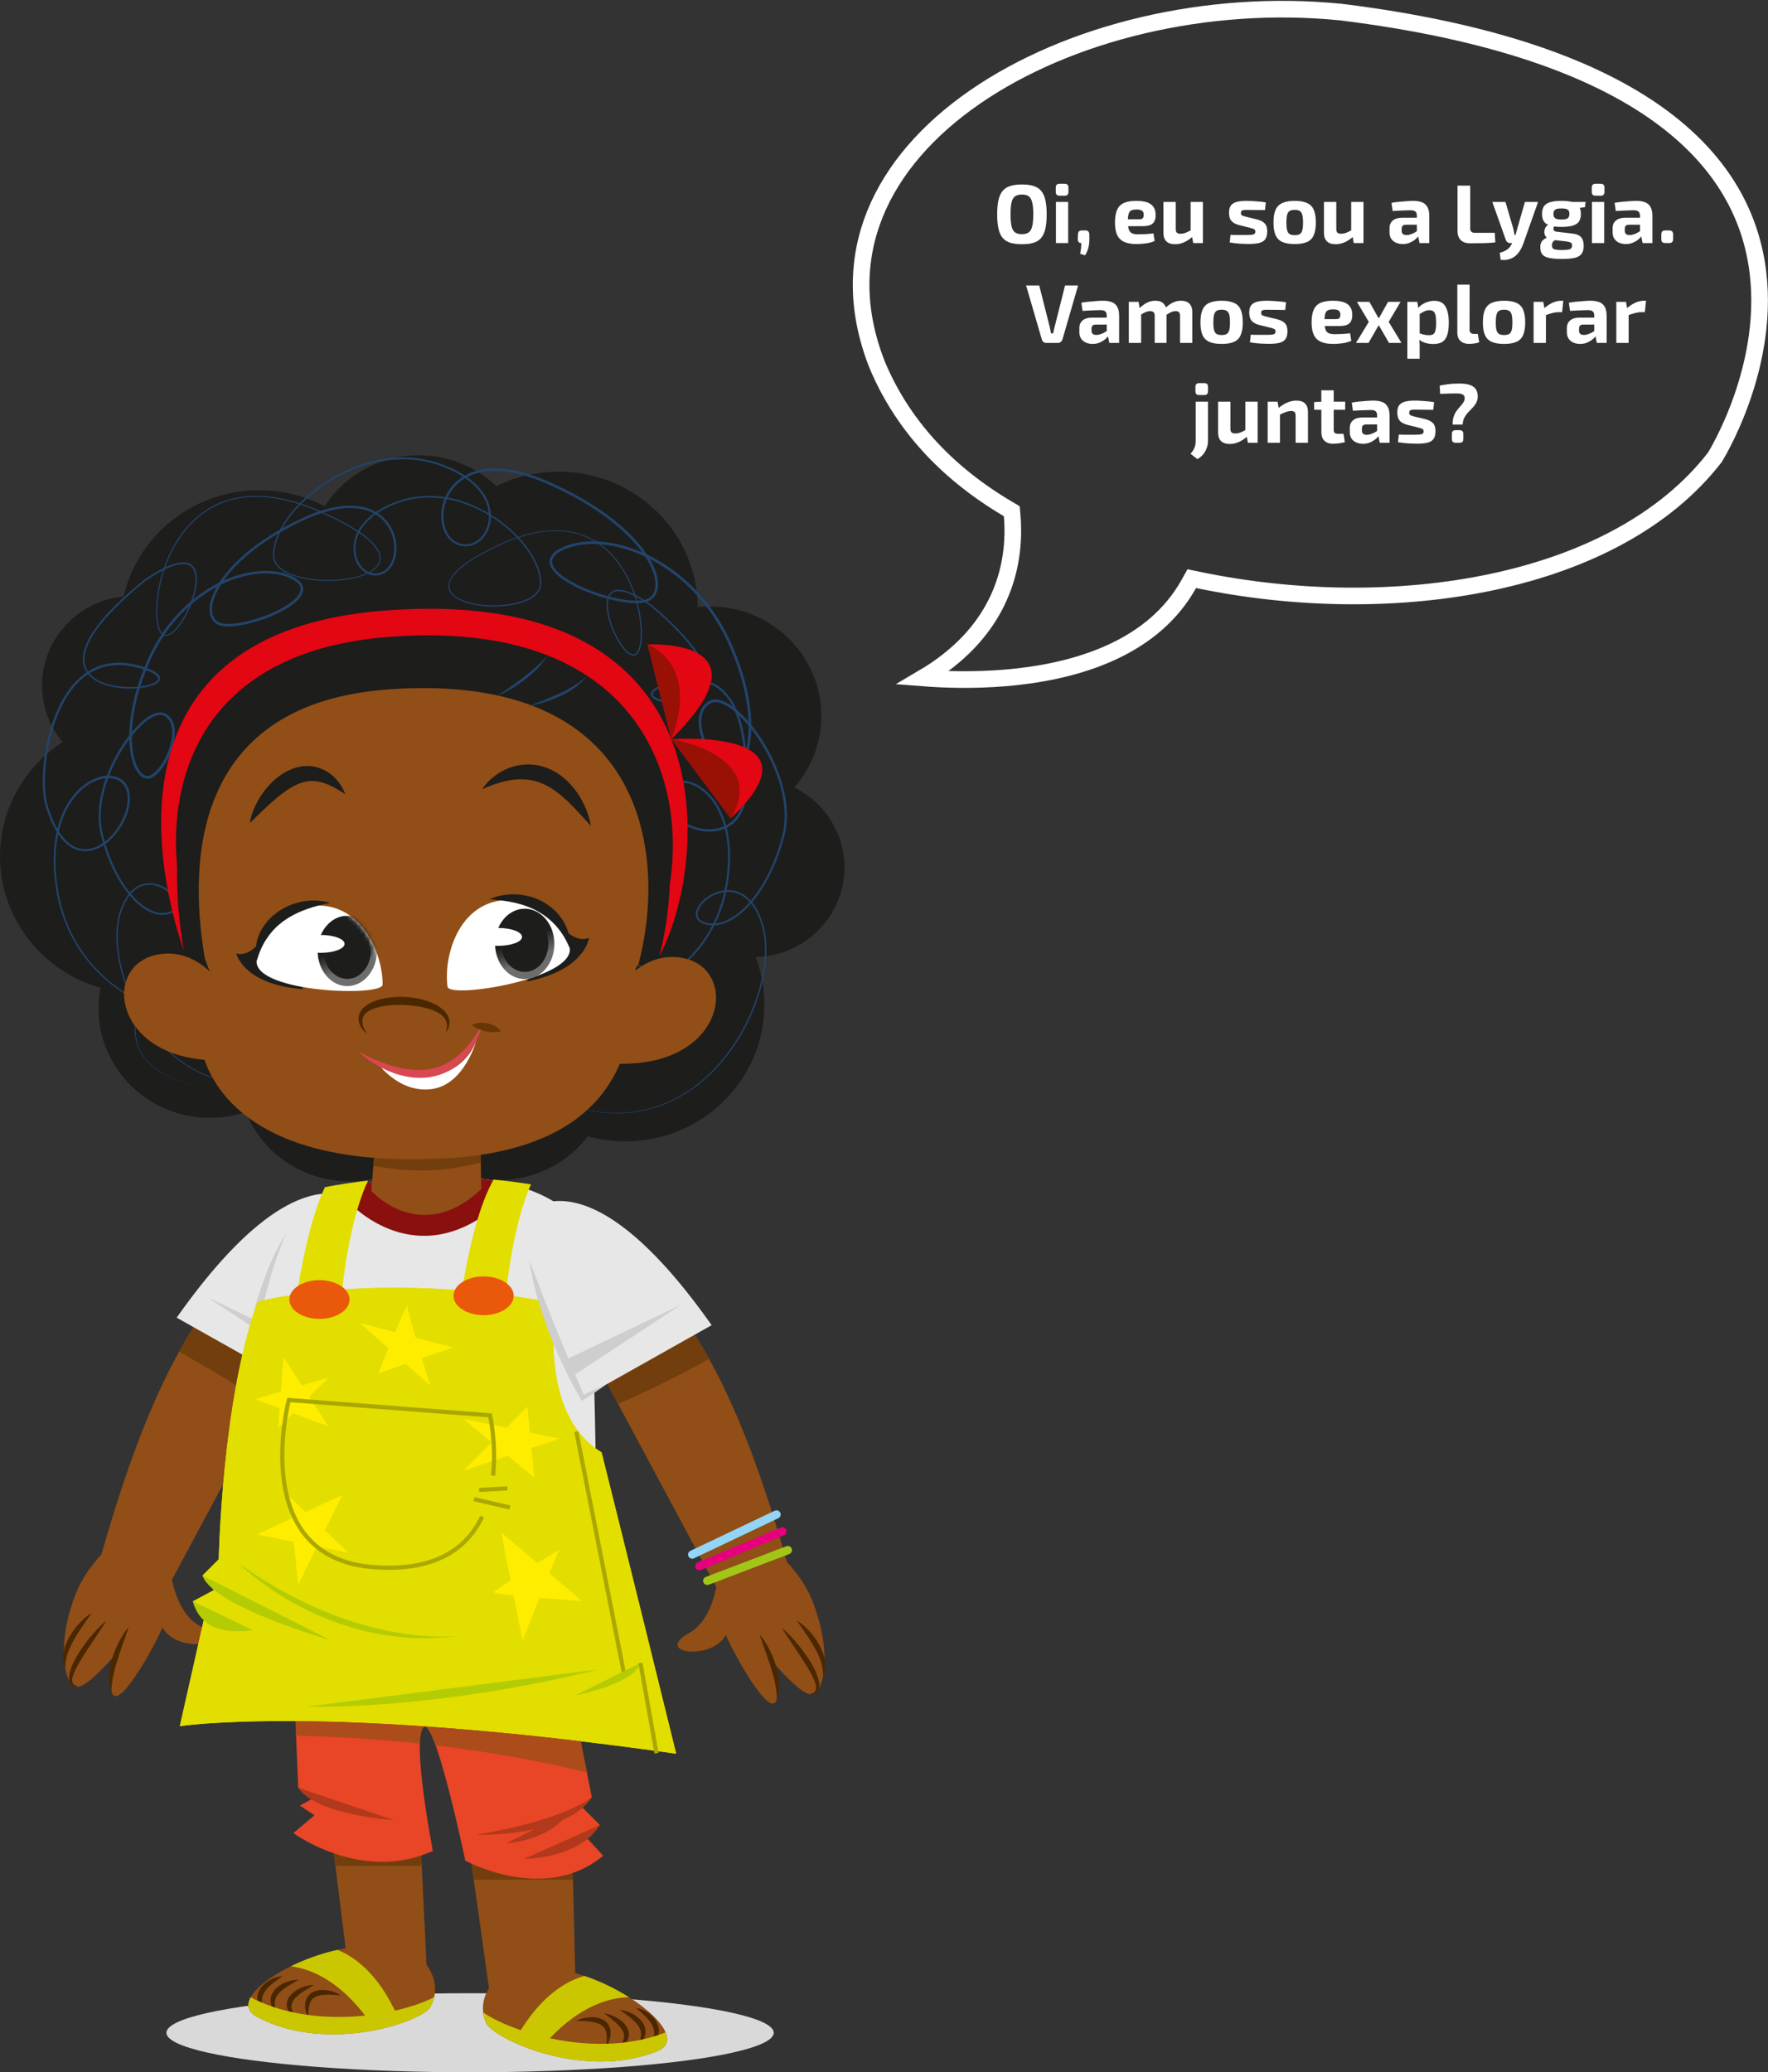 <svg width="425" height="498" viewBox="0 0 425 498" fill="none" xmlns="http://www.w3.org/2000/svg">
<rect x="0" y="0" width="425" height="498" fill="#333333" stroke="none"/>
<path d="M245.663 44.33C246.757 44.33 247.683 44.45 248.443 44.69C249.203 44.917 249.81 45.303 250.263 45.85C250.73 46.383 251.07 47.117 251.283 48.05C251.497 48.97 251.603 50.123 251.603 51.51C251.603 52.897 251.497 54.057 251.283 54.99C251.07 55.91 250.73 56.644 250.263 57.19C249.81 57.724 249.203 58.11 248.443 58.35C247.683 58.577 246.757 58.69 245.663 58.69C244.57 58.69 243.643 58.577 242.883 58.35C242.123 58.11 241.51 57.724 241.043 57.19C240.577 56.644 240.237 55.91 240.023 54.99C239.81 54.057 239.703 52.897 239.703 51.51C239.703 50.123 239.81 48.97 240.023 48.05C240.237 47.117 240.577 46.383 241.043 45.85C241.51 45.303 242.123 44.917 242.883 44.69C243.643 44.45 244.57 44.33 245.663 44.33ZM245.663 46.75C244.957 46.75 244.403 46.89 244.003 47.17C243.617 47.45 243.337 47.937 243.163 48.63C243.003 49.31 242.923 50.27 242.923 51.51C242.923 52.737 243.003 53.697 243.163 54.39C243.337 55.084 243.617 55.57 244.003 55.85C244.403 56.13 244.957 56.27 245.663 56.27C246.357 56.27 246.897 56.13 247.283 55.85C247.683 55.57 247.963 55.084 248.123 54.39C248.297 53.697 248.383 52.737 248.383 51.51C248.383 50.27 248.297 49.31 248.123 48.63C247.963 47.937 247.683 47.45 247.283 47.17C246.897 46.89 246.357 46.75 245.663 46.75ZM256.773 48.53V58.41H253.833V48.53H256.773ZM255.953 44.17C256.539 44.17 256.833 44.47 256.833 45.07V46.13C256.833 46.73 256.539 47.03 255.953 47.03H254.673C254.086 47.03 253.793 46.73 253.793 46.13V45.07C253.793 44.47 254.086 44.17 254.673 44.17H255.953ZM260.82 55.37C261.207 55.37 261.473 55.45 261.62 55.61C261.767 55.757 261.847 56.023 261.86 56.41V57.69C261.86 58.21 261.813 58.684 261.72 59.11C261.64 59.537 261.527 59.93 261.38 60.29C261.233 60.65 261.053 61.004 260.84 61.35L259.64 60.99C259.747 60.55 259.82 60.123 259.86 59.71C259.9 59.31 259.927 58.877 259.94 58.41C259.38 58.41 259.093 58.103 259.08 57.49L259.12 56.41C259.133 56.023 259.213 55.757 259.36 55.61C259.52 55.45 259.787 55.37 260.16 55.37H260.82ZM273.12 48.27C274.787 48.27 275.98 48.557 276.7 49.13C277.434 49.69 277.8 50.53 277.8 51.65C277.814 52.557 277.587 53.237 277.12 53.69C276.654 54.13 275.847 54.35 274.7 54.35H269.18V52.69H273.88C274.334 52.69 274.62 52.597 274.74 52.41C274.874 52.21 274.94 51.937 274.94 51.59C274.927 51.123 274.787 50.803 274.52 50.63C274.267 50.444 273.834 50.35 273.22 50.35C272.674 50.35 272.247 50.423 271.94 50.57C271.634 50.717 271.42 50.997 271.3 51.41C271.18 51.824 271.12 52.423 271.12 53.21C271.12 54.037 271.194 54.677 271.34 55.13C271.487 55.57 271.734 55.877 272.08 56.05C272.44 56.224 272.934 56.31 273.56 56.31C274.014 56.31 274.574 56.297 275.24 56.27C275.92 56.23 276.6 56.17 277.28 56.09L277.56 57.91C277.174 58.097 276.734 58.243 276.24 58.35C275.747 58.457 275.24 58.53 274.72 58.57C274.2 58.623 273.7 58.65 273.22 58.65C271.967 58.65 270.954 58.47 270.18 58.11C269.42 57.737 268.867 57.17 268.52 56.41C268.187 55.65 268.02 54.677 268.02 53.49C268.02 52.197 268.194 51.17 268.54 50.41C268.887 49.65 269.434 49.103 270.18 48.77C270.927 48.437 271.907 48.27 273.12 48.27ZM282.629 48.53V55.03C282.629 55.444 282.716 55.737 282.889 55.91C283.076 56.084 283.369 56.17 283.769 56.17C284.183 56.17 284.589 56.097 284.989 55.95C285.403 55.79 285.909 55.544 286.509 55.21L286.749 56.83C286.029 57.457 285.323 57.923 284.629 58.23C283.936 58.537 283.223 58.69 282.489 58.69C280.609 58.69 279.669 57.77 279.669 55.93V48.53H282.629ZM289.169 48.53V58.41H286.829L286.489 56.47L286.209 56.19V48.53H289.169ZM299.661 48.27C300.141 48.27 300.661 48.29 301.221 48.33C301.781 48.357 302.328 48.397 302.861 48.45C303.395 48.504 303.868 48.57 304.281 48.65L304.081 50.49C303.441 50.477 302.795 50.47 302.141 50.47C301.501 50.457 300.875 50.45 300.261 50.45C299.741 50.437 299.341 50.444 299.061 50.47C298.781 50.497 298.581 50.563 298.461 50.67C298.355 50.764 298.301 50.937 298.301 51.19C298.301 51.483 298.401 51.684 298.601 51.79C298.801 51.883 299.135 51.99 299.601 52.11L302.181 52.73C303.008 52.944 303.621 53.264 304.021 53.69C304.421 54.103 304.621 54.73 304.621 55.57C304.621 56.397 304.468 57.03 304.161 57.47C303.855 57.91 303.368 58.217 302.701 58.39C302.035 58.55 301.175 58.63 300.121 58.63C299.708 58.63 299.095 58.61 298.281 58.57C297.468 58.53 296.575 58.43 295.601 58.27L295.801 56.43C296.041 56.444 296.348 56.457 296.721 56.47C297.095 56.47 297.501 56.47 297.941 56.47C298.381 56.47 298.821 56.47 299.261 56.47C299.941 56.47 300.461 56.457 300.821 56.43C301.181 56.39 301.428 56.31 301.561 56.19C301.695 56.07 301.761 55.89 301.761 55.65C301.761 55.357 301.648 55.157 301.421 55.05C301.195 54.944 300.835 54.83 300.341 54.71L297.841 54.09C297.215 53.917 296.728 53.697 296.381 53.43C296.035 53.163 295.788 52.837 295.641 52.45C295.508 52.063 295.441 51.603 295.441 51.07C295.441 50.39 295.575 49.85 295.841 49.45C296.121 49.037 296.568 48.737 297.181 48.55C297.808 48.364 298.635 48.27 299.661 48.27ZM311.226 48.27C312.466 48.27 313.46 48.444 314.206 48.79C314.953 49.123 315.486 49.67 315.806 50.43C316.14 51.19 316.306 52.21 316.306 53.49C316.306 54.743 316.14 55.75 315.806 56.51C315.486 57.27 314.953 57.817 314.206 58.15C313.46 58.483 312.466 58.65 311.226 58.65C310 58.65 309.006 58.483 308.246 58.15C307.5 57.817 306.96 57.27 306.626 56.51C306.293 55.75 306.126 54.743 306.126 53.49C306.126 52.21 306.293 51.19 306.626 50.43C306.96 49.67 307.5 49.123 308.246 48.79C309.006 48.444 310 48.27 311.226 48.27ZM311.226 50.43C310.72 50.43 310.32 50.517 310.026 50.69C309.733 50.864 309.526 51.17 309.406 51.61C309.286 52.05 309.226 52.677 309.226 53.49C309.226 54.29 309.286 54.91 309.406 55.35C309.526 55.79 309.733 56.097 310.026 56.27C310.32 56.43 310.72 56.51 311.226 56.51C311.733 56.51 312.133 56.43 312.426 56.27C312.72 56.097 312.926 55.79 313.046 55.35C313.166 54.91 313.226 54.29 313.226 53.49C313.226 52.677 313.166 52.05 313.046 51.61C312.926 51.17 312.72 50.864 312.426 50.69C312.133 50.517 311.733 50.43 311.226 50.43ZM321.223 48.53V55.03C321.223 55.444 321.31 55.737 321.483 55.91C321.67 56.084 321.963 56.17 322.363 56.17C322.776 56.17 323.183 56.097 323.583 55.95C323.996 55.79 324.503 55.544 325.103 55.21L325.343 56.83C324.623 57.457 323.916 57.923 323.223 58.23C322.53 58.537 321.816 58.69 321.083 58.69C319.203 58.69 318.263 57.77 318.263 55.93V48.53H321.223ZM327.763 48.53V58.41H325.423L325.083 56.47L324.803 56.19V48.53H327.763ZM339.715 48.27C340.542 48.27 341.242 48.383 341.815 48.61C342.388 48.824 342.822 49.197 343.115 49.73C343.422 50.25 343.575 50.97 343.575 51.89V58.41H341.215L340.795 56.27L340.595 55.97V51.87C340.595 51.404 340.482 51.063 340.255 50.85C340.042 50.637 339.628 50.53 339.015 50.53C338.508 50.53 337.875 50.55 337.115 50.59C336.355 50.617 335.575 50.657 334.775 50.71L334.495 48.75C334.975 48.657 335.528 48.577 336.155 48.51C336.782 48.444 337.408 48.39 338.035 48.35C338.662 48.297 339.222 48.27 339.715 48.27ZM342.355 52.33L342.335 53.99L337.935 54.01C337.575 54.01 337.315 54.097 337.155 54.27C337.008 54.444 336.935 54.677 336.935 54.97V55.45C336.935 55.783 337.028 56.044 337.215 56.23C337.402 56.404 337.702 56.49 338.115 56.49C338.462 56.49 338.835 56.417 339.235 56.27C339.648 56.123 340.055 55.917 340.455 55.65C340.855 55.383 341.208 55.07 341.515 54.71V55.99C341.395 56.19 341.215 56.444 340.975 56.75C340.748 57.044 340.455 57.337 340.095 57.63C339.735 57.91 339.315 58.15 338.835 58.35C338.355 58.55 337.808 58.65 337.195 58.65C336.595 58.65 336.055 58.544 335.575 58.33C335.095 58.117 334.715 57.803 334.435 57.39C334.155 56.977 334.015 56.464 334.015 55.85V54.83C334.015 54.044 334.282 53.43 334.815 52.99C335.348 52.55 336.082 52.33 337.015 52.33H342.355ZM353.418 44.61V54.93C353.418 55.264 353.511 55.517 353.698 55.69C353.884 55.864 354.151 55.95 354.498 55.95H359.318L359.458 58.25C358.511 58.357 357.518 58.417 356.478 58.43C355.451 58.457 354.424 58.47 353.398 58.47C352.398 58.47 351.638 58.203 351.118 57.67C350.611 57.123 350.358 56.43 350.358 55.59V44.61H353.418ZM369.728 48.53L366.188 58.53C366.028 59.023 365.801 59.517 365.508 60.01C365.228 60.517 364.868 60.97 364.428 61.37C364.001 61.77 363.481 62.07 362.868 62.27C362.268 62.483 361.555 62.537 360.728 62.43L360.508 60.75C361.321 60.537 361.955 60.25 362.408 59.89C362.861 59.53 363.215 59.057 363.468 58.47L364.088 57.09C364.208 56.797 364.321 56.444 364.428 56.03C364.548 55.603 364.648 55.237 364.728 54.93L366.568 48.53H369.728ZM361.888 48.53L363.768 54.93C363.821 55.184 363.875 55.437 363.928 55.69C363.981 55.944 364.028 56.197 364.068 56.45H364.608L363.668 58.41H362.948C362.721 58.41 362.521 58.343 362.348 58.21C362.175 58.077 362.055 57.904 361.988 57.69L358.728 48.53H361.888ZM375.379 48.27C376.526 48.27 377.433 48.377 378.099 48.59C378.779 48.803 379.266 49.137 379.559 49.59C379.866 50.044 380.019 50.65 380.019 51.41C380.019 52.144 379.873 52.743 379.579 53.21C379.286 53.663 378.793 53.997 378.099 54.21C377.419 54.423 376.506 54.53 375.359 54.53C374.213 54.53 373.293 54.423 372.599 54.21C371.919 53.997 371.426 53.663 371.119 53.21C370.826 52.757 370.679 52.157 370.679 51.41C370.679 50.663 370.826 50.063 371.119 49.61C371.426 49.144 371.926 48.803 372.619 48.59C373.313 48.377 374.233 48.27 375.379 48.27ZM375.359 50.09C374.626 50.09 374.119 50.19 373.839 50.39C373.559 50.577 373.419 50.917 373.419 51.41C373.419 51.904 373.559 52.25 373.839 52.45C374.119 52.65 374.626 52.75 375.359 52.75C376.093 52.75 376.593 52.65 376.859 52.45C377.126 52.25 377.259 51.904 377.259 51.41C377.259 50.917 377.126 50.577 376.859 50.39C376.593 50.19 376.093 50.09 375.359 50.09ZM381.159 48.53L380.999 49.79L378.359 50.13L377.639 48.53H381.159ZM372.379 53.93L373.859 54.19C373.673 54.297 373.539 54.464 373.459 54.69C373.393 54.917 373.413 55.13 373.519 55.33C373.626 55.53 373.859 55.65 374.219 55.69L377.859 56.11C378.899 56.217 379.633 56.51 380.059 56.99C380.486 57.457 380.699 58.144 380.699 59.05C380.699 59.904 380.526 60.557 380.179 61.01C379.833 61.477 379.279 61.797 378.519 61.97C377.759 62.144 376.746 62.23 375.479 62.23C374.439 62.23 373.579 62.177 372.899 62.07C372.233 61.977 371.699 61.817 371.299 61.59C370.913 61.364 370.639 61.063 370.479 60.69C370.333 60.33 370.259 59.877 370.259 59.33C370.259 58.917 370.333 58.563 370.479 58.27C370.626 57.964 370.873 57.69 371.219 57.45C371.579 57.21 372.079 56.99 372.719 56.79L374.179 56.27L375.239 56.69L374.439 57.21C374.106 57.45 373.833 57.657 373.619 57.83C373.419 57.99 373.273 58.15 373.179 58.31C373.099 58.47 373.059 58.684 373.059 58.95C373.059 59.257 373.126 59.49 373.259 59.65C373.393 59.824 373.633 59.937 373.979 59.99C374.339 60.057 374.826 60.09 375.439 60.09C376.079 60.09 376.579 60.057 376.939 59.99C377.299 59.937 377.546 59.83 377.679 59.67C377.826 59.51 377.899 59.283 377.899 58.99C377.899 58.737 377.846 58.55 377.739 58.43C377.646 58.31 377.479 58.224 377.239 58.17C377.013 58.103 376.693 58.044 376.279 57.99L373.179 57.65C372.659 57.597 372.253 57.457 371.959 57.23C371.666 57.004 371.459 56.73 371.339 56.41C371.233 56.077 371.206 55.743 371.259 55.41C371.313 55.077 371.433 54.777 371.619 54.51C371.819 54.243 372.073 54.05 372.379 53.93ZM385.62 48.53V58.41H382.68V48.53H385.62ZM384.8 44.17C385.387 44.17 385.68 44.47 385.68 45.07V46.13C385.68 46.73 385.387 47.03 384.8 47.03H383.52C382.934 47.03 382.64 46.73 382.64 46.13V45.07C382.64 44.47 382.934 44.17 383.52 44.17H384.8ZM393.348 48.27C394.174 48.27 394.874 48.383 395.448 48.61C396.021 48.824 396.454 49.197 396.748 49.73C397.054 50.25 397.208 50.97 397.208 51.89V58.41H394.848L394.428 56.27L394.228 55.97V51.87C394.228 51.404 394.114 51.063 393.888 50.85C393.674 50.637 393.261 50.53 392.648 50.53C392.141 50.53 391.508 50.55 390.748 50.59C389.988 50.617 389.208 50.657 388.408 50.71L388.128 48.75C388.608 48.657 389.161 48.577 389.788 48.51C390.414 48.444 391.041 48.39 391.668 48.35C392.294 48.297 392.854 48.27 393.348 48.27ZM395.988 52.33L395.968 53.99L391.568 54.01C391.208 54.01 390.948 54.097 390.788 54.27C390.641 54.444 390.568 54.677 390.568 54.97V55.45C390.568 55.783 390.661 56.044 390.848 56.23C391.034 56.404 391.334 56.49 391.748 56.49C392.094 56.49 392.468 56.417 392.868 56.27C393.281 56.123 393.688 55.917 394.088 55.65C394.488 55.383 394.841 55.07 395.148 54.71V55.99C395.028 56.19 394.848 56.444 394.608 56.75C394.381 57.044 394.088 57.337 393.728 57.63C393.368 57.91 392.948 58.15 392.468 58.35C391.988 58.55 391.441 58.65 390.828 58.65C390.228 58.65 389.688 58.544 389.208 58.33C388.728 58.117 388.348 57.803 388.068 57.39C387.788 56.977 387.648 56.464 387.648 55.85V54.83C387.648 54.044 387.914 53.43 388.448 52.99C388.981 52.55 389.714 52.33 390.648 52.33H395.988ZM401.154 55.37C401.541 55.37 401.807 55.45 401.954 55.61C402.114 55.757 402.194 56.023 402.194 56.41V57.37C402.194 57.757 402.114 58.03 401.954 58.19C401.807 58.337 401.541 58.41 401.154 58.41H400.394C400.007 58.41 399.734 58.337 399.574 58.19C399.427 58.03 399.354 57.757 399.354 57.37V56.41C399.354 56.023 399.427 55.757 399.574 55.61C399.734 55.45 400.007 55.37 400.394 55.37H401.154ZM259.158 68.61L255.398 81.57C255.331 81.81 255.198 82.01 254.998 82.17C254.811 82.33 254.584 82.41 254.318 82.41H251.518C251.238 82.41 250.998 82.33 250.798 82.17C250.611 82.01 250.491 81.81 250.438 81.57L246.658 68.61H249.818L252.338 78.57C252.391 78.823 252.444 79.084 252.498 79.35C252.564 79.603 252.618 79.857 252.658 80.11H253.178C253.218 79.857 253.264 79.597 253.318 79.33C253.384 79.064 253.451 78.803 253.518 78.55L256.018 68.61H259.158ZM265.164 72.27C265.991 72.27 266.691 72.383 267.264 72.61C267.837 72.823 268.271 73.197 268.564 73.73C268.871 74.25 269.024 74.97 269.024 75.89V82.41H266.664L266.244 80.27L266.044 79.97V75.87C266.044 75.403 265.931 75.064 265.704 74.85C265.491 74.637 265.077 74.53 264.464 74.53C263.957 74.53 263.324 74.55 262.564 74.59C261.804 74.617 261.024 74.657 260.224 74.71L259.944 72.75C260.424 72.657 260.977 72.577 261.604 72.51C262.231 72.444 262.857 72.39 263.484 72.35C264.111 72.297 264.671 72.27 265.164 72.27ZM267.804 76.33L267.784 77.99L263.384 78.01C263.024 78.01 262.764 78.097 262.604 78.27C262.457 78.444 262.384 78.677 262.384 78.97V79.45C262.384 79.784 262.477 80.043 262.664 80.23C262.851 80.403 263.151 80.49 263.564 80.49C263.911 80.49 264.284 80.417 264.684 80.27C265.097 80.124 265.504 79.917 265.904 79.65C266.304 79.383 266.657 79.07 266.964 78.71V79.99C266.844 80.19 266.664 80.444 266.424 80.75C266.197 81.043 265.904 81.337 265.544 81.63C265.184 81.91 264.764 82.15 264.284 82.35C263.804 82.55 263.257 82.65 262.644 82.65C262.044 82.65 261.504 82.543 261.024 82.33C260.544 82.117 260.164 81.803 259.884 81.39C259.604 80.977 259.464 80.463 259.464 79.85V78.83C259.464 78.043 259.731 77.43 260.264 76.99C260.797 76.55 261.531 76.33 262.464 76.33H267.804ZM283.87 72.27C284.764 72.27 285.444 72.504 285.91 72.97C286.377 73.437 286.61 74.117 286.61 75.01V82.41H283.67V75.93C283.67 75.517 283.59 75.224 283.43 75.05C283.27 74.864 282.99 74.77 282.59 74.77C282.35 74.77 282.124 74.803 281.91 74.87C281.697 74.937 281.45 75.043 281.17 75.19C280.89 75.337 280.55 75.537 280.15 75.79L279.99 74.15C280.63 73.523 281.257 73.057 281.87 72.75C282.497 72.43 283.164 72.27 283.87 72.27ZM273.71 72.53L274.01 74.49L274.31 74.75V82.41H271.35V72.53H273.71ZM277.71 72.27C278.59 72.27 279.257 72.504 279.71 72.97C280.177 73.424 280.41 74.103 280.41 75.01V82.41H277.57V75.93C277.57 75.504 277.477 75.204 277.29 75.03C277.117 74.857 276.844 74.77 276.47 74.77C276.244 74.77 276.017 74.803 275.79 74.87C275.577 74.924 275.324 75.023 275.03 75.17C274.75 75.317 274.404 75.523 273.99 75.79L273.81 74.15C274.464 73.523 275.097 73.057 275.71 72.75C276.324 72.43 276.99 72.27 277.71 72.27ZM293.668 72.27C294.908 72.27 295.901 72.444 296.648 72.79C297.394 73.124 297.928 73.67 298.248 74.43C298.581 75.19 298.748 76.21 298.748 77.49C298.748 78.743 298.581 79.75 298.248 80.51C297.928 81.27 297.394 81.817 296.648 82.15C295.901 82.484 294.908 82.65 293.668 82.65C292.441 82.65 291.448 82.484 290.688 82.15C289.941 81.817 289.401 81.27 289.068 80.51C288.734 79.75 288.568 78.743 288.568 77.49C288.568 76.21 288.734 75.19 289.068 74.43C289.401 73.67 289.941 73.124 290.688 72.79C291.448 72.444 292.441 72.27 293.668 72.27ZM293.668 74.43C293.161 74.43 292.761 74.517 292.468 74.69C292.174 74.864 291.968 75.17 291.848 75.61C291.728 76.05 291.668 76.677 291.668 77.49C291.668 78.29 291.728 78.91 291.848 79.35C291.968 79.79 292.174 80.097 292.468 80.27C292.761 80.43 293.161 80.51 293.668 80.51C294.174 80.51 294.574 80.43 294.868 80.27C295.161 80.097 295.368 79.79 295.488 79.35C295.608 78.91 295.668 78.29 295.668 77.49C295.668 76.677 295.608 76.05 295.488 75.61C295.368 75.17 295.161 74.864 294.868 74.69C294.574 74.517 294.174 74.43 293.668 74.43ZM304.524 72.27C305.004 72.27 305.524 72.29 306.084 72.33C306.644 72.357 307.191 72.397 307.724 72.45C308.258 72.504 308.731 72.57 309.144 72.65L308.944 74.49C308.304 74.477 307.658 74.47 307.004 74.47C306.364 74.457 305.738 74.45 305.124 74.45C304.604 74.437 304.204 74.444 303.924 74.47C303.644 74.497 303.444 74.564 303.324 74.67C303.218 74.763 303.164 74.937 303.164 75.19C303.164 75.484 303.264 75.683 303.464 75.79C303.664 75.883 303.998 75.99 304.464 76.11L307.044 76.73C307.871 76.944 308.484 77.263 308.884 77.69C309.284 78.103 309.484 78.73 309.484 79.57C309.484 80.397 309.331 81.03 309.024 81.47C308.718 81.91 308.231 82.217 307.564 82.39C306.898 82.55 306.038 82.63 304.984 82.63C304.571 82.63 303.958 82.61 303.144 82.57C302.331 82.53 301.438 82.43 300.464 82.27L300.664 80.43C300.904 80.444 301.211 80.457 301.584 80.47C301.958 80.47 302.364 80.47 302.804 80.47C303.244 80.47 303.684 80.47 304.124 80.47C304.804 80.47 305.324 80.457 305.684 80.43C306.044 80.39 306.291 80.31 306.424 80.19C306.558 80.07 306.624 79.89 306.624 79.65C306.624 79.357 306.511 79.157 306.284 79.05C306.058 78.944 305.698 78.83 305.204 78.71L302.704 78.09C302.078 77.917 301.591 77.697 301.244 77.43C300.898 77.163 300.651 76.837 300.504 76.45C300.371 76.064 300.304 75.603 300.304 75.07C300.304 74.39 300.438 73.85 300.704 73.45C300.984 73.037 301.431 72.737 302.044 72.55C302.671 72.364 303.498 72.27 304.524 72.27ZM320.386 72.27C322.053 72.27 323.246 72.557 323.966 73.13C324.699 73.69 325.066 74.53 325.066 75.65C325.079 76.557 324.853 77.237 324.386 77.69C323.919 78.13 323.113 78.35 321.966 78.35H316.446V76.69H321.146C321.599 76.69 321.886 76.597 322.006 76.41C322.139 76.21 322.206 75.937 322.206 75.59C322.193 75.124 322.053 74.803 321.786 74.63C321.533 74.444 321.099 74.35 320.486 74.35C319.939 74.35 319.513 74.424 319.206 74.57C318.899 74.717 318.686 74.997 318.566 75.41C318.446 75.823 318.386 76.424 318.386 77.21C318.386 78.037 318.459 78.677 318.606 79.13C318.753 79.57 318.999 79.877 319.346 80.05C319.706 80.224 320.199 80.31 320.826 80.31C321.279 80.31 321.839 80.297 322.506 80.27C323.186 80.23 323.866 80.17 324.546 80.09L324.826 81.91C324.439 82.097 323.999 82.243 323.506 82.35C323.013 82.457 322.506 82.53 321.986 82.57C321.466 82.624 320.966 82.65 320.486 82.65C319.233 82.65 318.219 82.47 317.446 82.11C316.686 81.737 316.133 81.17 315.786 80.41C315.453 79.65 315.286 78.677 315.286 77.49C315.286 76.197 315.459 75.17 315.806 74.41C316.153 73.65 316.699 73.103 317.446 72.77C318.193 72.437 319.173 72.27 320.386 72.27ZM336.676 72.53L333.816 77.35L336.896 82.41H333.896L330.976 77.35L333.676 72.53H336.676ZM329.176 72.53L331.876 77.35L328.976 82.41H325.956L329.036 77.35L326.176 72.53H329.176ZM332.996 76.39V78.23H329.876V76.39H332.996ZM344.804 72.29C346.044 72.29 346.93 72.743 347.464 73.65C347.997 74.557 348.264 75.857 348.264 77.55C348.264 78.87 348.124 79.903 347.844 80.65C347.577 81.397 347.164 81.924 346.604 82.23C346.057 82.523 345.37 82.67 344.544 82.67C343.837 82.67 343.164 82.57 342.524 82.37C341.884 82.17 341.317 81.837 340.824 81.37L341.024 80.05C341.464 80.183 341.864 80.303 342.224 80.41C342.597 80.504 343.017 80.55 343.484 80.55C343.91 80.55 344.25 80.477 344.504 80.33C344.757 80.183 344.937 79.897 345.044 79.47C345.164 79.03 345.224 78.397 345.224 77.57C345.224 76.757 345.17 76.137 345.064 75.71C344.957 75.27 344.784 74.97 344.544 74.81C344.304 74.637 343.99 74.55 343.604 74.55C343.177 74.55 342.784 74.637 342.424 74.81C342.064 74.97 341.657 75.204 341.204 75.51L340.824 74.15C341.09 73.79 341.43 73.47 341.844 73.19C342.27 72.91 342.737 72.69 343.244 72.53C343.75 72.37 344.27 72.29 344.804 72.29ZM340.704 72.53L340.984 74.33L341.264 74.63V81.05L341.164 81.29C341.204 81.69 341.23 82.103 341.244 82.53C341.27 82.97 341.277 83.403 341.264 83.83V86.21H338.304V72.53H340.704ZM353.276 68.41L353.256 79.25C353.256 79.584 353.356 79.837 353.556 80.01C353.756 80.17 354.049 80.25 354.436 80.25H355.236L355.576 82.25C355.416 82.33 355.189 82.397 354.896 82.45C354.602 82.517 354.302 82.564 353.996 82.59C353.689 82.63 353.429 82.65 353.216 82.65C352.322 82.65 351.616 82.417 351.096 81.95C350.576 81.484 350.316 80.83 350.316 79.99V68.41H353.276ZM361.558 72.27C362.798 72.27 363.792 72.444 364.538 72.79C365.285 73.124 365.818 73.67 366.138 74.43C366.472 75.19 366.638 76.21 366.638 77.49C366.638 78.743 366.472 79.75 366.138 80.51C365.818 81.27 365.285 81.817 364.538 82.15C363.792 82.484 362.798 82.65 361.558 82.65C360.332 82.65 359.338 82.484 358.578 82.15C357.832 81.817 357.292 81.27 356.958 80.51C356.625 79.75 356.458 78.743 356.458 77.49C356.458 76.21 356.625 75.19 356.958 74.43C357.292 73.67 357.832 73.124 358.578 72.79C359.338 72.444 360.332 72.27 361.558 72.27ZM361.558 74.43C361.052 74.43 360.652 74.517 360.358 74.69C360.065 74.864 359.858 75.17 359.738 75.61C359.618 76.05 359.558 76.677 359.558 77.49C359.558 78.29 359.618 78.91 359.738 79.35C359.858 79.79 360.065 80.097 360.358 80.27C360.652 80.43 361.052 80.51 361.558 80.51C362.065 80.51 362.465 80.43 362.758 80.27C363.052 80.097 363.258 79.79 363.378 79.35C363.498 78.91 363.558 78.29 363.558 77.49C363.558 76.677 363.498 76.05 363.378 75.61C363.258 75.17 363.052 74.864 362.758 74.69C362.465 74.517 362.065 74.43 361.558 74.43ZM370.975 72.53L371.335 74.49L371.615 74.75V82.41H368.655V72.53H370.975ZM375.795 72.27L375.515 75.01H374.695C374.228 75.01 373.742 75.077 373.235 75.21C372.728 75.344 372.088 75.543 371.315 75.81L371.115 74.15C371.808 73.537 372.508 73.07 373.215 72.75C373.922 72.43 374.608 72.27 375.275 72.27H375.795ZM382.352 72.27C383.178 72.27 383.878 72.383 384.452 72.61C385.025 72.823 385.458 73.197 385.752 73.73C386.058 74.25 386.212 74.97 386.212 75.89V82.41H383.852L383.432 80.27L383.232 79.97V75.87C383.232 75.403 383.118 75.064 382.892 74.85C382.678 74.637 382.265 74.53 381.652 74.53C381.145 74.53 380.512 74.55 379.752 74.59C378.992 74.617 378.212 74.657 377.412 74.71L377.132 72.75C377.612 72.657 378.165 72.577 378.792 72.51C379.418 72.444 380.045 72.39 380.672 72.35C381.298 72.297 381.858 72.27 382.352 72.27ZM384.992 76.33L384.972 77.99L380.572 78.01C380.212 78.01 379.952 78.097 379.792 78.27C379.645 78.444 379.572 78.677 379.572 78.97V79.45C379.572 79.784 379.665 80.043 379.852 80.23C380.038 80.403 380.338 80.49 380.752 80.49C381.098 80.49 381.472 80.417 381.872 80.27C382.285 80.124 382.692 79.917 383.092 79.65C383.492 79.383 383.845 79.07 384.152 78.71V79.99C384.032 80.19 383.852 80.444 383.612 80.75C383.385 81.043 383.092 81.337 382.732 81.63C382.372 81.91 381.952 82.15 381.472 82.35C380.992 82.55 380.445 82.65 379.832 82.65C379.232 82.65 378.692 82.543 378.212 82.33C377.732 82.117 377.352 81.803 377.072 81.39C376.792 80.977 376.652 80.463 376.652 79.85V78.83C376.652 78.043 376.918 77.43 377.452 76.99C377.985 76.55 378.718 76.33 379.652 76.33H384.992ZM390.858 72.53L391.218 74.49L391.498 74.75V82.41H388.538V72.53H390.858ZM395.678 72.27L395.398 75.01H394.578C394.111 75.01 393.625 75.077 393.118 75.21C392.611 75.344 391.971 75.543 391.198 75.81L390.998 74.15C391.691 73.537 392.391 73.07 393.098 72.75C393.805 72.43 394.491 72.27 395.158 72.27H395.678ZM290.387 96.53V105.95C290.387 106.55 290.28 107.13 290.067 107.69C289.867 108.263 289.574 108.777 289.187 109.23C288.814 109.683 288.36 110.05 287.827 110.33L286.187 109.05C286.64 108.543 286.96 108.05 287.147 107.57C287.334 107.09 287.427 106.55 287.427 105.95V96.53H290.387ZM289.527 92.07C290.1 92.07 290.387 92.364 290.387 92.95V94.03C290.387 94.63 290.1 94.93 289.527 94.93H288.227C287.654 94.93 287.367 94.63 287.367 94.03V92.95C287.367 92.364 287.654 92.07 288.227 92.07H289.527ZM295.774 96.53V103.03C295.774 103.443 295.86 103.737 296.034 103.91C296.22 104.083 296.514 104.17 296.914 104.17C297.327 104.17 297.734 104.097 298.134 103.95C298.547 103.79 299.054 103.543 299.654 103.21L299.894 104.83C299.174 105.457 298.467 105.923 297.774 106.23C297.08 106.537 296.367 106.69 295.634 106.69C293.754 106.69 292.814 105.77 292.814 103.93V96.53H295.774ZM302.314 96.53V106.41H299.974L299.634 104.47L299.354 104.19V96.53H302.314ZM311.609 96.27C313.476 96.27 314.409 97.183 314.409 99.01V106.41H311.449V99.93C311.449 99.49 311.369 99.19 311.209 99.03C311.049 98.857 310.776 98.77 310.389 98.77C309.963 98.77 309.523 98.857 309.069 99.03C308.616 99.19 308.056 99.444 307.389 99.79L307.249 98.13C307.956 97.53 308.676 97.07 309.409 96.75C310.156 96.43 310.889 96.27 311.609 96.27ZM307.109 96.53L307.449 98.49L307.689 98.75V106.41H304.729V96.53H307.109ZM320.601 93.79V103.25C320.601 103.61 320.681 103.87 320.841 104.03C321.014 104.177 321.294 104.25 321.681 104.25H322.961L323.281 106.25C323.041 106.33 322.748 106.397 322.401 106.45C322.054 106.517 321.708 106.563 321.361 106.59C321.014 106.63 320.721 106.65 320.481 106.65C319.588 106.65 318.888 106.41 318.381 105.93C317.888 105.45 317.641 104.777 317.641 103.91L317.621 93.79H320.601ZM323.361 96.53V98.47H315.901V96.63L317.821 96.53H323.361ZM330.164 96.27C330.991 96.27 331.691 96.383 332.264 96.61C332.837 96.823 333.271 97.197 333.564 97.73C333.871 98.25 334.024 98.97 334.024 99.89V106.41H331.664L331.244 104.27L331.044 103.97V99.87C331.044 99.403 330.931 99.064 330.704 98.85C330.491 98.637 330.077 98.53 329.464 98.53C328.957 98.53 328.324 98.55 327.564 98.59C326.804 98.617 326.024 98.657 325.224 98.71L324.944 96.75C325.424 96.657 325.977 96.577 326.604 96.51C327.231 96.444 327.857 96.39 328.484 96.35C329.111 96.297 329.671 96.27 330.164 96.27ZM332.804 100.33L332.784 101.99L328.384 102.01C328.024 102.01 327.764 102.097 327.604 102.27C327.457 102.443 327.384 102.677 327.384 102.97V103.45C327.384 103.783 327.477 104.043 327.664 104.23C327.851 104.403 328.151 104.49 328.564 104.49C328.911 104.49 329.284 104.417 329.684 104.27C330.097 104.123 330.504 103.917 330.904 103.65C331.304 103.383 331.657 103.07 331.964 102.71V103.99C331.844 104.19 331.664 104.443 331.424 104.75C331.197 105.043 330.904 105.337 330.544 105.63C330.184 105.91 329.764 106.15 329.284 106.35C328.804 106.55 328.257 106.65 327.644 106.65C327.044 106.65 326.504 106.543 326.024 106.33C325.544 106.117 325.164 105.803 324.884 105.39C324.604 104.977 324.464 104.463 324.464 103.85V102.83C324.464 102.043 324.731 101.43 325.264 100.99C325.797 100.55 326.531 100.33 327.464 100.33H332.804ZM340.11 96.27C340.59 96.27 341.11 96.29 341.67 96.33C342.23 96.357 342.777 96.397 343.31 96.45C343.844 96.504 344.317 96.57 344.73 96.65L344.53 98.49C343.89 98.477 343.244 98.47 342.59 98.47C341.95 98.457 341.324 98.45 340.71 98.45C340.19 98.437 339.79 98.444 339.51 98.47C339.23 98.497 339.03 98.564 338.91 98.67C338.804 98.763 338.75 98.937 338.75 99.19C338.75 99.484 338.85 99.683 339.05 99.79C339.25 99.883 339.584 99.99 340.05 100.11L342.63 100.73C343.457 100.943 344.07 101.263 344.47 101.69C344.87 102.103 345.07 102.73 345.07 103.57C345.07 104.397 344.917 105.03 344.61 105.47C344.304 105.91 343.817 106.217 343.15 106.39C342.484 106.55 341.624 106.63 340.57 106.63C340.157 106.63 339.544 106.61 338.73 106.57C337.917 106.53 337.024 106.43 336.05 106.27L336.25 104.43C336.49 104.443 336.797 104.457 337.17 104.47C337.544 104.47 337.95 104.47 338.39 104.47C338.83 104.47 339.27 104.47 339.71 104.47C340.39 104.47 340.91 104.457 341.27 104.43C341.63 104.39 341.877 104.31 342.01 104.19C342.144 104.07 342.21 103.89 342.21 103.65C342.21 103.357 342.097 103.157 341.87 103.05C341.644 102.943 341.284 102.83 340.79 102.71L338.29 102.09C337.664 101.917 337.177 101.697 336.83 101.43C336.484 101.163 336.237 100.837 336.09 100.45C335.957 100.063 335.89 99.603 335.89 99.07C335.89 98.39 336.024 97.85 336.29 97.45C336.57 97.037 337.017 96.737 337.63 96.55C338.257 96.364 339.084 96.27 340.11 96.27ZM350.923 92.17C352.377 92.17 353.457 92.424 354.163 92.93C354.87 93.424 355.223 94.204 355.223 95.27C355.223 95.857 355.103 96.364 354.863 96.79C354.637 97.217 354.35 97.61 354.003 97.97C353.67 98.317 353.323 98.677 352.963 99.05C352.617 99.41 352.31 99.83 352.043 100.31C351.79 100.777 351.637 101.35 351.583 102.03H349.203C349.177 101.323 349.25 100.71 349.423 100.19C349.597 99.657 349.823 99.19 350.103 98.79C350.397 98.39 350.69 98.03 350.983 97.71C351.277 97.377 351.523 97.064 351.723 96.77C351.937 96.477 352.057 96.177 352.083 95.87C352.123 95.403 351.997 95.07 351.703 94.87C351.41 94.657 350.917 94.55 350.223 94.55C349.557 94.55 349.003 94.557 348.563 94.57C348.137 94.57 347.743 94.584 347.383 94.61C347.037 94.624 346.637 94.637 346.183 94.65L346.083 92.67C346.457 92.59 346.797 92.523 347.103 92.47C347.423 92.417 347.75 92.37 348.083 92.33C348.43 92.277 348.823 92.237 349.263 92.21C349.717 92.183 350.27 92.17 350.923 92.17ZM350.743 103.37C351.13 103.37 351.397 103.45 351.543 103.61C351.69 103.757 351.763 104.023 351.763 104.41V105.37C351.763 105.757 351.69 106.03 351.543 106.19C351.397 106.337 351.13 106.41 350.743 106.41H350.023C349.637 106.41 349.37 106.337 349.223 106.19C349.077 106.03 349.003 105.757 349.003 105.37V104.41C349.003 104.023 349.077 103.757 349.223 103.61C349.37 103.45 349.637 103.37 350.023 103.37H350.743Z" fill="white"/>
<path d="M322.254 2.899L322.353 2.909H322.377C359.495 7.516 383.492 16.635 398.676 27.551C413.817 38.437 420.274 51.163 422.263 63.255C424.263 75.418 421.764 87.097 418.71 95.802C417.187 100.143 415.538 103.713 414.272 106.192C413.64 107.43 413.105 108.394 412.731 109.043C412.544 109.368 412.397 109.614 412.299 109.776C412.259 109.842 412.227 109.894 412.203 109.932C400.344 125.237 381.137 135.066 358.859 139.829C336.563 144.597 311.382 144.243 287.922 139.355L286.484 139.055L285.768 140.338C277.414 155.294 260.17 160.901 244.434 162.641C236.629 163.504 229.351 163.396 224.018 163.07C223.247 163.023 222.518 162.971 221.834 162.917C230.751 157.678 236.226 151.39 239.437 145.002C243.292 137.333 243.796 129.695 243.304 123.882L243.217 122.854L242.328 122.329C227.113 113.351 216.725 101.664 210.853 87.657C205.633 74.409 205.977 62.216 210.323 51.435C214.688 40.607 223.152 31.059 234.394 23.302C256.904 7.773 290.187 -0.309 322.254 2.899Z" stroke="white" stroke-width="4"/>
<ellipse cx="113" cy="488.5" rx="73" ry="9.5" fill="#D9D9D9"/>
<g clip-path="url(#clip0_776_186)">
<path d="M112.921 444.871L118.143 482.051L138.394 479.118L137.415 438.673L112.921 444.871Z" fill="#914E16"/>
<path d="M120.897 474.184C120.897 474.184 113.874 478.916 116.811 486.091C118.299 489.728 140 500.116 157.967 492.941C167.091 489.298 148.334 475.325 134.452 473.37C121.869 471.597 120.897 474.184 120.897 474.184Z" fill="#914E16"/>
<path d="M151.199 479.958C147.975 477.918 144.222 476.087 140.489 474.842C136.208 476.034 130.086 479.488 124.486 489.023L130.367 491.956C130.367 491.956 139.093 480.218 151.199 479.951V479.958Z" fill="#CAC700"/>
<path d="M138.531 485.602C139.517 485.114 140.6 484.853 141.716 484.781C142.826 484.722 144.027 484.82 145.117 485.465C145.652 485.785 146.135 486.267 146.422 486.854C146.702 487.434 146.82 488.059 146.794 488.652C146.748 489.838 146.324 490.888 145.717 491.8C145.821 490.712 145.919 489.656 145.776 488.711C145.639 487.753 145.195 487.023 144.438 486.586C143.687 486.13 142.695 485.915 141.69 485.798C140.672 485.681 139.621 485.648 138.531 485.609V485.602Z" fill="#4B2700"/>
<path d="M145.227 483.81C146.239 483.946 147.198 484.305 148.099 484.794C148.993 485.289 149.848 485.928 150.494 486.84C150.808 487.296 151.062 487.837 151.154 488.424C151.238 489.01 151.173 489.636 150.925 490.157C150.455 491.213 149.574 491.878 148.654 492.288C149.241 491.461 149.783 490.653 149.959 489.838C150.142 489.03 149.9 488.287 149.417 487.583C148.928 486.886 148.249 486.24 147.531 485.634C146.8 485.028 146.024 484.442 145.227 483.81Z" fill="#4B2700"/>
<path d="M152.903 482.507C153.888 482.676 154.808 483.087 155.65 483.634C156.486 484.188 157.269 484.898 157.798 485.843C158.333 486.769 158.561 487.968 158.254 489.017C157.974 490.073 157.295 490.907 156.492 491.474C156.877 490.562 157.21 489.688 157.249 488.841C157.315 487.994 157.067 487.218 156.662 486.482C156.251 485.752 155.663 485.068 155.011 484.423C154.352 483.777 153.64 483.158 152.896 482.5L152.903 482.507Z" fill="#4B2700"/>
<path d="M148.987 482.995C149.992 483.087 150.951 483.4 151.858 483.856C152.759 484.312 153.614 484.931 154.28 485.785C154.606 486.215 154.887 486.704 155.037 487.251C155.18 487.799 155.233 488.385 155.109 488.926C154.9 490.034 154.195 490.888 153.392 491.468C153.784 490.549 154.117 489.656 154.097 488.822C154.097 487.988 153.764 487.251 153.242 486.573C152.72 485.896 152.048 485.283 151.31 484.703C150.573 484.129 149.796 483.575 148.987 482.982V482.995Z" fill="#4B2700"/>
<path d="M159.259 488.697C142.278 494.915 122.248 487.941 116.152 483.607C116.243 484.396 116.452 485.224 116.805 486.09C118.293 489.727 139.993 500.115 157.961 492.94C160.336 491.988 160.819 490.34 159.99 488.384C159.769 488.495 159.527 488.606 159.253 488.704L159.259 488.697Z" fill="#CAC700"/>
<path d="M100.084 421.63L102.688 475.291L83.905 474.803L78.801 433.706L100.084 421.63Z" fill="#914E16"/>
<path d="M137.729 451.707L137.415 438.673L112.921 444.871L113.881 451.707H137.729Z" fill="#733E0D"/>
<path d="M101.383 448.396L100.084 421.63L78.801 433.706L80.628 448.396H101.383Z" fill="#733E0D"/>
<path d="M100.671 470.032C100.671 470.032 107.145 475.487 103.451 482.304C101.578 485.758 78.886 493.761 61.799 484.696C53.119 480.095 73.273 468.221 87.285 467.764C99.986 467.354 100.671 470.032 100.671 470.032Z" fill="#914E16"/>
<path d="M69.918 472.522C73.345 470.841 77.267 469.427 81.118 468.586C85.249 470.235 90.96 474.321 95.502 484.403L89.341 486.69C89.341 486.69 81.927 474.086 69.918 472.522Z" fill="#CAC700"/>
<path d="M81.907 479.489C80.818 479.41 79.767 479.332 78.742 479.339C77.731 479.352 76.725 479.456 75.929 479.828C75.133 480.186 74.611 480.864 74.369 481.796C74.128 482.721 74.115 483.783 74.095 484.878C73.586 483.907 73.279 482.819 73.364 481.633C73.403 481.046 73.586 480.434 73.926 479.886C74.272 479.339 74.807 478.909 75.374 478.648C76.53 478.12 77.737 478.153 78.827 478.329C79.93 478.524 80.974 478.896 81.907 479.489Z" fill="#4B2700"/>
<path d="M75.44 476.986C74.585 477.527 73.749 478.023 72.953 478.55C72.17 479.078 71.426 479.645 70.865 480.284C70.31 480.929 69.984 481.64 70.082 482.467C70.166 483.295 70.623 484.162 71.113 485.048C70.245 484.54 69.442 483.79 69.083 482.689C68.894 482.148 68.894 481.516 69.044 480.942C69.2 480.362 69.507 479.854 69.873 479.437C70.61 478.596 71.53 478.055 72.47 477.658C73.416 477.267 74.409 477.019 75.433 476.986H75.44Z" fill="#4B2700"/>
<path d="M67.947 474.868C67.138 475.442 66.361 475.976 65.644 476.55C64.925 477.123 64.273 477.736 63.783 478.42C63.3 479.104 62.968 479.854 62.941 480.701C62.896 481.548 63.124 482.448 63.411 483.399C62.674 482.747 62.087 481.841 61.923 480.766C61.728 479.691 62.087 478.524 62.72 477.664C63.346 476.784 64.201 476.159 65.095 475.702C65.989 475.246 66.955 474.94 67.947 474.875V474.868Z" fill="#4B2700"/>
<path d="M71.791 475.774C70.923 476.276 70.088 476.739 69.292 477.234C68.502 477.73 67.765 478.27 67.171 478.883C66.577 479.502 66.172 480.199 66.074 481.027C65.963 481.855 66.198 482.774 66.485 483.732C65.748 483.073 65.141 482.148 65.05 481.021C64.991 480.467 65.102 479.887 65.304 479.359C65.513 478.831 65.846 478.375 66.218 477.977C66.968 477.195 67.889 476.674 68.835 476.315C69.781 475.957 70.773 475.748 71.778 475.768L71.791 475.774Z" fill="#4B2700"/>
<path d="M60.964 480.349C77.176 488.352 97.839 483.568 104.365 479.912C104.189 480.688 103.889 481.489 103.445 482.31C101.572 485.764 78.879 493.767 61.793 484.702C59.528 483.503 59.228 481.809 60.266 479.951C60.474 480.088 60.703 480.218 60.964 480.349Z" fill="#CAC700"/>
<path d="M150.312 274.286C168.77 274.286 183.734 259.574 183.734 241.426C183.734 223.279 168.77 208.567 150.312 208.567C131.853 208.567 116.889 223.279 116.889 241.426C116.889 259.574 131.853 274.286 150.312 274.286Z" fill="#1D1D1B"/>
<path d="M33.422 238.657C51.881 238.657 66.844 223.945 66.844 205.798C66.844 187.65 51.881 172.938 33.422 172.938C14.964 172.938 0 187.65 0 205.798C0 223.945 14.964 238.657 33.422 238.657Z" fill="#1D1D1B"/>
<path d="M134.309 179.071C152.767 179.071 167.731 164.36 167.731 146.212C167.731 128.065 152.767 113.353 134.309 113.353C115.85 113.353 100.886 128.065 100.886 146.212C100.886 164.36 115.85 179.071 134.309 179.071Z" fill="#1D1D1B"/>
<path d="M62.295 183.522C80.754 183.522 95.718 168.811 95.718 150.663C95.718 132.516 80.754 117.804 62.295 117.804C43.837 117.804 28.873 132.516 28.873 150.663C28.873 168.811 43.837 183.522 62.295 183.522Z" fill="#1D1D1B"/>
<path d="M32.006 186.247C44.099 186.247 53.902 176.609 53.902 164.721C53.902 152.832 44.099 143.195 32.006 143.195C19.913 143.195 10.11 152.832 10.11 164.721C10.11 176.609 19.913 186.247 32.006 186.247Z" fill="#1D1D1B"/>
<path d="M181.104 229.995C193.197 229.995 203 220.358 203 208.469C203 196.581 193.197 186.943 181.104 186.943C169.011 186.943 159.207 196.581 159.207 208.469C159.207 220.358 169.011 229.995 181.104 229.995Z" fill="#1D1D1B"/>
<path d="M170.668 198.355C185.45 198.355 197.433 186.576 197.433 172.046C197.433 157.515 185.45 145.736 170.668 145.736C155.886 145.736 143.903 157.515 143.903 172.046C143.903 186.576 155.886 198.355 170.668 198.355Z" fill="#1D1D1B"/>
<path d="M100.678 162.029C115.46 162.029 127.443 150.25 127.443 135.72C127.443 121.189 115.46 109.41 100.678 109.41C85.896 109.41 73.912 121.189 73.912 135.72C73.912 150.25 85.896 162.029 100.678 162.029Z" fill="#1D1D1B"/>
<path d="M50.443 268.629C65.225 268.629 77.208 256.85 77.208 242.319C77.208 227.789 65.225 216.01 50.443 216.01C35.661 216.01 23.678 227.789 23.678 242.319C23.678 256.85 35.661 268.629 50.443 268.629Z" fill="#1D1D1B"/>
<path d="M83.97 283.873C98.752 283.873 110.735 272.094 110.735 257.563C110.735 243.033 98.752 231.254 83.97 231.254C69.188 231.254 57.205 243.033 57.205 257.563C57.205 272.094 69.188 283.873 83.97 283.873Z" fill="#1D1D1B"/>
<path d="M119.924 283.573C134.706 283.573 146.689 271.794 146.689 257.264C146.689 242.733 134.706 230.954 119.924 230.954C105.142 230.954 93.159 242.733 93.159 257.264C93.159 271.794 105.142 283.573 119.924 283.573Z" fill="#1D1D1B"/>
<path d="M100.847 252.91C139.761 252.91 171.307 229.69 171.307 201.047C171.307 172.404 139.761 149.184 100.847 149.184C61.933 149.184 30.387 172.404 30.387 201.047C30.387 229.69 61.933 252.91 100.847 252.91Z" fill="#1D1D1B"/>
<path d="M57.348 261.727C54.34 261.779 51.331 261.545 48.361 261.036C45.405 260.515 42.461 259.713 39.772 258.338C37.103 256.983 34.656 254.917 33.396 252.128C32.776 250.746 32.437 249.24 32.391 247.728C32.326 246.217 32.522 244.705 32.848 243.232C33.181 241.759 33.716 240.319 34.532 239.035C35.347 237.751 36.496 236.656 37.873 235.978C39.25 235.294 40.804 235.027 42.324 235.105C43.852 235.19 45.346 235.581 46.723 236.232C48.081 236.897 49.399 237.796 50.208 239.139C50.6 239.797 50.815 240.657 50.522 241.439C50.228 242.208 49.575 242.749 48.89 243.095C47.48 243.779 45.914 243.89 44.406 243.851C42.886 243.799 41.385 243.545 39.916 243.186C34.049 241.694 28.664 238.552 24.279 234.408C19.886 230.256 16.59 224.964 14.783 219.203C13.869 216.323 13.334 213.338 13.066 210.333C12.805 207.329 12.838 204.286 13.347 201.301C13.849 198.322 14.815 195.383 16.447 192.809C18.059 190.254 20.363 187.993 23.273 186.924C24.709 186.396 26.334 186.194 27.862 186.657C28.619 186.885 29.323 187.309 29.878 187.889C30.427 188.469 30.805 189.199 31.007 189.955C31.405 191.48 31.262 193.063 30.883 194.543C30.498 196.028 29.859 197.436 29.056 198.727C28.247 200.017 27.268 201.216 26.099 202.213C24.938 203.21 23.574 204.025 22.047 204.39C21.283 204.559 20.487 204.618 19.703 204.52C18.92 204.416 18.163 204.168 17.471 203.803C16.088 203.06 14.985 201.907 14.117 200.656C13.242 199.398 12.557 198.029 11.989 196.622C11.702 195.918 11.447 195.207 11.213 194.49C10.991 193.774 10.743 193.05 10.612 192.288C10.338 190.782 10.273 189.264 10.273 187.752C10.273 186.24 10.377 184.734 10.54 183.229C10.873 180.231 11.474 177.259 12.381 174.379C13.294 171.505 14.528 168.702 16.258 166.2C17.974 163.71 20.284 161.527 23.123 160.334C25.949 159.116 29.154 159.005 32.117 159.637C33.605 159.956 35.06 160.38 36.457 161.012C36.803 161.175 37.149 161.358 37.475 161.573C37.801 161.794 38.121 162.048 38.343 162.439C38.454 162.635 38.519 162.876 38.487 163.124C38.454 163.365 38.337 163.58 38.2 163.749C37.912 164.082 37.56 164.284 37.214 164.46C35.785 165.111 34.258 165.32 32.75 165.437C31.236 165.535 29.709 165.483 28.207 165.274C26.706 165.053 25.212 164.681 23.828 164.017C22.458 163.358 21.159 162.355 20.467 160.928C19.756 159.513 19.788 157.851 20.186 156.385C20.578 154.899 21.283 153.531 22.086 152.253C23.717 149.699 25.753 147.444 27.888 145.326C30.028 143.208 32.306 141.233 34.636 139.336V139.33C35.968 138.418 37.338 137.551 38.774 136.801C40.21 136.065 41.717 135.387 43.362 135.179C44.178 135.087 45.065 135.139 45.809 135.589C46.56 136.039 47.004 136.853 47.187 137.655C47.545 139.291 47.265 140.94 46.88 142.504C46.475 144.074 45.888 145.593 45.183 147.046C44.465 148.493 43.63 149.901 42.553 151.126C42.011 151.725 41.404 152.318 40.621 152.651C40.229 152.814 39.753 152.872 39.329 152.696C38.904 152.52 38.617 152.162 38.408 151.804C37.997 151.067 37.821 150.259 37.697 149.457C37.573 148.656 37.527 147.841 37.521 147.033C37.521 143.794 38.108 140.581 39.054 137.505C40.02 134.429 41.391 131.464 43.238 128.811C45.078 126.159 47.428 123.839 50.208 122.164C52.982 120.489 56.16 119.525 59.378 119.251C62.602 118.977 65.859 119.322 68.992 120.078C72.131 120.834 75.172 121.955 78.103 123.304C81.033 124.647 83.924 126.1 86.594 127.925C87.918 128.844 89.204 129.854 90.242 131.118C90.751 131.751 91.195 132.461 91.41 133.269C91.632 134.071 91.528 134.976 91.084 135.693C90.653 136.417 89.994 136.951 89.302 137.381C88.604 137.811 87.853 138.137 87.09 138.404C85.556 138.932 83.95 139.239 82.345 139.421C79.134 139.767 75.857 139.669 72.686 138.991C71.106 138.639 69.54 138.137 68.137 137.284C67.445 136.853 66.799 136.312 66.316 135.635C65.833 134.957 65.565 134.11 65.604 133.276C65.63 131.633 66.074 130.037 66.707 128.551C67.347 127.058 68.182 125.657 69.135 124.347C71.041 121.727 73.39 119.453 75.955 117.491C78.527 115.53 81.34 113.887 84.322 112.629C90.248 110.094 97.003 109.143 103.34 110.694C104.92 111.078 106.46 111.606 107.942 112.251C109.43 112.89 110.872 113.653 112.21 114.585C113.541 115.517 114.775 116.611 115.773 117.915C116.772 119.212 117.516 120.724 117.836 122.346C118.149 123.963 118.025 125.683 117.392 127.221C116.772 128.746 115.623 130.121 114.077 130.819C112.543 131.549 110.657 131.392 109.208 130.532C107.726 129.659 106.819 128.107 106.395 126.517C105.566 123.304 106.375 119.779 108.392 117.165C109.397 115.855 110.715 114.8 112.19 114.057C113.659 113.314 115.277 112.877 116.903 112.695C120.166 112.33 123.449 112.864 126.555 113.776C129.675 114.689 132.638 116.018 135.529 117.446C141.299 120.326 146.833 123.832 151.454 128.401C153.732 130.695 155.82 133.249 157.171 136.247C157.824 137.74 158.307 139.376 158.15 141.076C158.065 141.917 157.778 142.777 157.21 143.449C156.649 144.133 155.833 144.563 155.011 144.759C154.175 144.961 153.34 144.954 152.524 144.935C151.702 144.909 150.892 144.824 150.09 144.706C148.478 144.472 146.892 144.113 145.332 143.67C142.219 142.771 139.177 141.591 136.371 139.916C134.994 139.056 133.61 138.105 132.664 136.664C132.442 136.299 132.253 135.895 132.168 135.452C132.077 135.009 132.116 134.533 132.272 134.103C132.599 133.236 133.291 132.643 133.989 132.194C135.412 131.307 136.985 130.786 138.59 130.46C140.196 130.141 141.84 130.043 143.472 130.102C146.735 130.245 149.94 131.001 152.968 132.168C156.003 133.334 158.861 134.918 161.498 136.808C166.765 140.601 171.112 145.632 174.172 151.341C175.7 154.202 176.953 157.187 177.997 160.243C179.035 163.306 179.831 166.454 180.268 169.667C180.692 172.873 180.79 176.158 180.177 179.377C179.851 180.974 179.361 182.577 178.421 183.978C177.945 184.663 177.325 185.321 176.476 185.653C176.052 185.816 175.576 185.875 175.119 185.797C174.662 185.718 174.251 185.503 173.898 185.288C172.469 184.356 171.438 183.027 170.57 181.645C169.708 180.251 169.03 178.752 168.56 177.181C168.103 175.61 167.816 173.955 168.031 172.287C168.142 171.459 168.403 170.618 168.886 169.902C169.362 169.178 170.074 168.611 170.883 168.285C171.745 167.953 172.671 168.083 173.461 168.35C174.264 168.624 174.995 169.028 175.674 169.491C177.038 170.416 178.232 171.544 179.328 172.736C181.521 175.141 183.342 177.846 184.876 180.694C186.397 183.548 187.617 186.579 188.381 189.733C189.138 192.881 189.438 196.185 188.883 199.411C188.224 202.604 187.18 205.661 185.861 208.619C184.53 211.565 182.866 214.381 180.771 216.864C179.72 218.102 178.539 219.236 177.227 220.207C175.902 221.158 174.42 221.947 172.782 222.253C171.973 222.41 171.125 222.442 170.302 222.305L169.689 222.175C169.486 222.116 169.291 222.045 169.095 221.986C168.703 221.843 168.312 221.641 167.979 221.347C167.646 221.061 167.405 220.65 167.307 220.213C167.209 219.777 167.254 219.327 167.365 218.916C167.6 218.089 168.083 217.385 168.638 216.772C169.767 215.56 171.223 214.68 172.808 214.224C174.388 213.768 176.143 213.794 177.677 214.439C179.224 215.071 180.458 216.264 181.378 217.613C182.298 218.969 182.931 220.487 183.421 222.025C184.367 225.153 184.4 228.457 184.041 231.664C183.669 234.877 182.859 238.025 181.75 241.055C179.518 247.103 176.091 252.74 171.562 257.354C167.059 261.955 161.315 265.468 154.978 266.83C148.654 268.244 141.99 267.475 135.94 265.305L135.96 265.246C142.01 267.384 148.654 268.114 154.939 266.674C161.237 265.292 166.922 261.773 171.373 257.172C175.843 252.564 179.237 246.953 181.436 240.944C182.526 237.933 183.329 234.805 183.682 231.625C184.034 228.457 183.988 225.192 183.055 222.142C182.566 220.624 181.946 219.145 181.051 217.835C180.157 216.538 178.976 215.41 177.521 214.817C176.072 214.211 174.427 214.192 172.919 214.628C171.412 215.065 170.015 215.919 168.951 217.066C168.429 217.639 167.985 218.304 167.783 219.034C167.685 219.392 167.653 219.77 167.731 220.122C167.816 220.468 167.998 220.787 168.273 221.028C168.821 221.51 169.61 221.738 170.368 221.875C171.138 221.999 171.927 221.966 172.691 221.817C174.231 221.523 175.661 220.767 176.946 219.842C178.219 218.897 179.374 217.782 180.399 216.57C182.455 214.126 184.086 211.344 185.398 208.43C186.69 205.517 187.728 202.448 188.355 199.339C188.883 196.211 188.59 192.972 187.839 189.883C187.075 186.787 185.868 183.802 184.36 180.987C182.84 178.178 181.032 175.513 178.878 173.167C177.795 172 176.633 170.905 175.321 170.025C174.669 169.589 173.977 169.211 173.252 168.963C172.534 168.722 171.758 168.637 171.105 168.891C170.42 169.165 169.813 169.654 169.408 170.273C168.997 170.892 168.762 171.629 168.664 172.391C168.468 173.923 168.729 175.506 169.173 177.018C169.63 178.53 170.283 179.983 171.112 181.326C171.947 182.655 172.952 183.926 174.238 184.76C174.564 184.962 174.884 185.125 175.223 185.184C175.563 185.243 175.909 185.204 176.241 185.08C176.901 184.826 177.455 184.265 177.886 183.64C178.754 182.362 179.231 180.824 179.544 179.286C180.144 176.171 180.053 172.945 179.635 169.784C179.204 166.623 178.421 163.508 177.39 160.478C176.359 157.447 175.119 154.482 173.611 151.667C170.596 146.036 166.308 141.083 161.126 137.342C158.528 135.478 155.716 133.927 152.739 132.774C149.763 131.633 146.618 130.89 143.439 130.747C141.853 130.688 140.254 130.786 138.708 131.092C137.167 131.405 135.634 131.92 134.315 132.735C133.676 133.145 133.088 133.68 132.847 134.338C132.592 134.996 132.788 135.739 133.186 136.365C134.015 137.635 135.353 138.587 136.691 139.415C139.419 141.05 142.434 142.217 145.502 143.103C147.042 143.54 148.602 143.898 150.175 144.126C150.964 144.244 151.754 144.322 152.544 144.348C153.333 144.368 154.13 144.368 154.861 144.192C155.592 144.016 156.277 143.651 156.74 143.084C157.217 142.523 157.465 141.787 157.543 141.037C157.687 139.512 157.243 137.948 156.61 136.515C155.311 133.627 153.262 131.105 151.016 128.85C146.468 124.347 140.985 120.861 135.255 118C132.377 116.579 129.44 115.262 126.372 114.363C123.318 113.47 120.107 112.936 116.955 113.288C115.382 113.457 113.835 113.874 112.432 114.585C111.029 115.288 109.776 116.292 108.816 117.53C106.891 120 106.108 123.376 106.891 126.413C107.282 127.912 108.131 129.339 109.456 130.121C110.774 130.91 112.465 131.047 113.861 130.395C115.271 129.763 116.348 128.499 116.935 127.065C117.536 125.624 117.66 124.002 117.366 122.464C117.066 120.926 116.361 119.472 115.401 118.221C114.449 116.963 113.248 115.888 111.949 114.976C110.644 114.063 109.227 113.307 107.765 112.675C106.297 112.036 104.783 111.515 103.236 111.131C97.003 109.586 90.34 110.511 84.459 113.001C81.509 114.246 78.71 115.862 76.164 117.804C73.619 119.746 71.289 121.994 69.403 124.575C68.463 125.866 67.634 127.247 67.001 128.707C66.374 130.167 65.944 131.731 65.918 133.315C65.885 134.097 66.126 134.859 66.57 135.491C67.014 136.13 67.634 136.645 68.3 137.062C69.651 137.896 71.191 138.391 72.751 138.743C75.877 139.421 79.127 139.519 82.312 139.187C83.905 139.004 85.484 138.711 86.998 138.189C87.749 137.929 88.486 137.609 89.165 137.199C89.837 136.782 90.457 136.273 90.855 135.602C91.26 134.944 91.364 134.129 91.156 133.38C90.96 132.624 90.529 131.94 90.04 131.327C89.034 130.095 87.762 129.092 86.45 128.179C83.8 126.367 80.922 124.908 78.005 123.565C75.087 122.223 72.059 121.095 68.939 120.339C65.82 119.583 62.589 119.225 59.391 119.505C56.2 119.779 53.06 120.743 50.319 122.405C47.578 124.067 45.255 126.367 43.434 129C41.606 131.633 40.249 134.579 39.303 137.635C38.369 140.698 37.788 143.885 37.801 147.085C37.808 147.88 37.86 148.682 37.978 149.47C38.102 150.253 38.284 151.041 38.663 151.712C38.859 152.038 39.107 152.338 39.44 152.475C39.772 152.612 40.151 152.566 40.503 152.423C41.208 152.123 41.796 151.562 42.318 150.976C43.362 149.777 44.184 148.389 44.889 146.961C45.588 145.528 46.162 144.022 46.553 142.478C46.925 140.94 47.187 139.317 46.847 137.785C46.671 137.036 46.273 136.326 45.62 135.941C44.974 135.55 44.165 135.491 43.388 135.583C41.828 135.778 40.34 136.449 38.924 137.179C37.508 137.922 36.15 138.782 34.832 139.695H34.845C32.522 141.585 30.263 143.559 28.136 145.671C26.021 147.783 24.004 150.024 22.405 152.54C21.622 153.798 20.937 155.134 20.565 156.561C20.186 157.969 20.167 159.513 20.826 160.81C21.459 162.114 22.673 163.059 23.991 163.691C25.323 164.329 26.778 164.694 28.247 164.903C29.715 165.111 31.216 165.157 32.698 165.059C34.166 164.942 35.68 164.727 36.992 164.121C37.312 163.964 37.619 163.769 37.821 163.528C38.03 163.28 38.062 163.013 37.912 162.746C37.586 162.205 36.881 161.833 36.235 161.521C34.897 160.914 33.442 160.504 31.993 160.191C29.095 159.578 26.008 159.696 23.293 160.875C20.565 162.029 18.333 164.14 16.656 166.578C14.972 169.022 13.758 171.785 12.864 174.62C11.97 177.468 11.382 180.407 11.056 183.372C10.899 184.858 10.801 186.344 10.801 187.837C10.801 189.322 10.873 190.821 11.134 192.268C11.258 192.985 11.5 193.682 11.722 194.399C11.957 195.103 12.204 195.807 12.492 196.491C13.053 197.866 13.725 199.196 14.567 200.401C15.409 201.601 16.447 202.682 17.719 203.367C18.352 203.706 19.044 203.927 19.756 204.025C20.467 204.116 21.192 204.064 21.896 203.908C23.306 203.575 24.598 202.813 25.714 201.861C26.837 200.91 27.783 199.756 28.567 198.511C29.35 197.26 29.963 195.905 30.342 194.484C30.714 193.07 30.844 191.564 30.479 190.17C30.296 189.479 29.957 188.84 29.474 188.325C28.991 187.817 28.371 187.439 27.685 187.23C26.315 186.807 24.794 186.983 23.43 187.478C20.663 188.488 18.418 190.658 16.845 193.148C15.252 195.65 14.293 198.531 13.797 201.457C13.294 204.396 13.249 207.401 13.503 210.373C13.758 213.344 14.287 216.303 15.181 219.151C16.956 224.847 20.2 230.087 24.533 234.199C28.854 238.305 34.186 241.433 39.981 242.912C41.43 243.271 42.905 243.518 44.393 243.577C45.868 243.623 47.402 243.505 48.714 242.867C49.353 242.547 49.941 242.052 50.182 241.4C50.437 240.749 50.261 240.006 49.895 239.387C49.151 238.142 47.878 237.249 46.56 236.604C43.91 235.34 40.66 235.014 37.984 236.33C36.659 236.982 35.55 238.025 34.747 239.269C33.944 240.514 33.416 241.928 33.076 243.375C32.743 244.828 32.541 246.321 32.6 247.807C32.639 249.293 32.965 250.772 33.566 252.134C34.78 254.878 37.175 256.931 39.825 258.286C42.487 259.661 45.411 260.482 48.361 261.017C51.318 261.538 54.327 261.792 57.322 261.753V261.818L57.348 261.727Z" fill="#22446B"/>
<path d="M137.206 255.041C139.784 255.073 142.362 254.845 144.895 254.383C147.42 253.907 149.927 253.183 152.191 251.971C154.436 250.772 156.486 249.013 157.53 246.66C158.059 245.5 158.352 244.242 158.45 242.971C158.496 241.694 158.424 240.417 158.163 239.159C157.908 237.907 157.563 236.663 156.962 235.542C156.368 234.421 155.559 233.404 154.502 232.7C153.451 232.003 152.204 231.625 150.945 231.56C149.679 231.508 148.412 231.755 147.225 232.212C146.056 232.694 144.94 233.365 144.118 234.317C143.72 234.792 143.387 235.34 143.296 235.933C143.198 236.526 143.413 237.119 143.844 237.542C144.262 237.979 144.829 238.272 145.43 238.442C146.024 238.637 146.663 238.703 147.29 238.748C148.556 238.813 149.835 238.657 151.088 238.396C153.594 237.875 155.996 236.917 158.248 235.692C160.506 234.473 162.588 232.948 164.481 231.227C168.266 227.767 171.157 223.368 172.88 218.545C173.748 216.134 174.323 213.631 174.655 211.09C174.988 208.548 175.106 205.98 174.903 203.432C174.695 200.89 174.199 198.349 173.2 196.009C172.241 193.663 170.753 191.499 168.762 189.942C167.763 189.179 166.634 188.573 165.42 188.286C164.813 188.163 164.193 188.097 163.587 188.163C162.986 188.241 162.392 188.417 161.883 188.736C161.381 189.068 160.982 189.525 160.689 190.053C160.421 190.593 160.251 191.193 160.219 191.793C160.16 193.005 160.721 194.184 161.485 195.155C163.071 197.091 165.427 198.355 167.861 198.955C170.296 199.548 173.004 199.378 175.099 198.003C176.137 197.326 176.998 196.387 177.605 195.292C178.206 194.197 178.617 192.998 178.865 191.753C179.374 189.264 179.185 186.696 179.067 184.122C178.937 181.554 178.721 178.993 178.252 176.477C177.782 173.968 177.077 171.479 175.843 169.263C174.629 167.054 172.776 165.131 170.394 164.271C169.212 163.828 167.959 163.626 166.693 163.58C166.06 163.593 165.427 163.58 164.794 163.671C164.161 163.717 163.534 163.841 162.908 163.965C161.668 164.238 160.415 164.558 159.24 165.033C158.652 165.262 158.078 165.542 157.582 165.894C157.08 166.233 156.701 166.76 157.027 167.171C157.354 167.595 157.967 167.855 158.548 168.038C159.142 168.22 159.769 168.331 160.402 168.403C161.661 168.533 162.947 168.481 164.193 168.266C165.434 168.038 166.66 167.621 167.679 166.904C168.697 166.194 169.434 165.105 169.584 163.873C169.669 163.261 169.63 162.635 169.532 162.016C169.402 161.403 169.245 160.791 168.997 160.204C168.534 159.025 167.887 157.917 167.176 156.855C164.259 152.638 160.434 149.106 156.544 145.762H156.557C155.415 144.954 154.241 144.179 153.007 143.508C151.78 142.849 150.481 142.25 149.117 142.087C148.445 142.015 147.74 142.093 147.212 142.478C146.67 142.849 146.383 143.501 146.239 144.159C145.978 145.508 146.193 146.923 146.52 148.272C146.853 149.627 147.336 150.95 147.929 152.221C148.523 153.485 149.222 154.717 150.103 155.792C150.547 156.32 151.049 156.828 151.65 157.115C151.95 157.252 152.276 157.311 152.563 157.206C152.857 157.109 153.079 156.848 153.242 156.568C153.568 155.981 153.732 155.29 153.842 154.606C153.947 153.915 153.993 153.218 154.006 152.521C154.032 149.718 153.568 146.916 152.805 144.218C152.028 141.52 150.912 138.913 149.391 136.547C147.877 134.188 145.945 132.07 143.596 130.526C141.266 128.961 138.531 128.016 135.738 127.73C132.938 127.436 130.099 127.73 127.371 128.414C124.636 129.085 121.993 130.108 119.454 131.327C116.916 132.546 114.409 133.862 112.119 135.498C110.983 136.319 109.9 137.232 109.038 138.326C108.62 138.88 108.268 139.487 108.105 140.151C107.948 140.809 108.033 141.513 108.372 142.1C109.084 143.273 110.409 143.951 111.701 144.42C113.019 144.883 114.403 145.156 115.8 145.313C118.586 145.613 121.438 145.502 124.166 144.85C125.524 144.518 126.862 144.035 127.998 143.24C128.552 142.843 129.061 142.354 129.388 141.761C129.714 141.168 129.845 140.497 129.779 139.806C129.714 138.418 129.329 137.062 128.781 135.778C128.233 134.494 127.521 133.282 126.712 132.135C125.074 129.861 123.077 127.847 120.871 126.113C119.768 125.24 118.599 124.465 117.399 123.728C116.185 123.018 114.938 122.373 113.652 121.819C111.068 120.73 108.34 119.942 105.546 119.681C102.76 119.381 99.927 119.622 97.225 120.352C95.887 120.75 94.562 121.226 93.309 121.845C92.05 122.451 90.829 123.148 89.746 124.021C88.656 124.882 87.677 125.885 86.92 127.045C86.156 128.192 85.654 129.515 85.49 130.871C85.412 131.549 85.406 132.24 85.523 132.917C85.621 133.595 85.817 134.253 86.117 134.866C86.691 136.091 87.69 137.147 88.956 137.584C89.583 137.805 90.261 137.851 90.914 137.733C91.573 137.616 92.187 137.31 92.709 136.906C93.76 136.078 94.347 134.755 94.615 133.426C95.117 130.728 94.367 127.821 92.65 125.69C91.795 124.621 90.692 123.754 89.452 123.161C88.212 122.568 86.848 122.249 85.471 122.138C84.094 122.021 82.697 122.086 81.32 122.321C79.943 122.516 78.592 122.894 77.254 123.311C74.591 124.171 72.052 125.403 69.559 126.707C64.599 129.333 59.894 132.546 56.076 136.658C54.19 138.711 52.512 141.012 51.54 143.599C51.07 144.883 50.796 146.284 51.096 147.568C51.246 148.2 51.572 148.786 52.062 149.184C52.551 149.588 53.184 149.816 53.85 149.875C55.201 150.012 56.604 149.842 57.975 149.608C59.345 149.353 60.703 149.001 62.041 148.578C64.697 147.711 67.314 146.603 69.592 145.026C70.16 144.628 70.688 144.185 71.165 143.703C71.622 143.208 72.026 142.654 72.183 142.054C72.353 141.455 72.203 140.836 71.785 140.353C71.367 139.871 70.819 139.467 70.206 139.174C67.758 137.916 64.88 137.623 62.119 137.87C56.552 138.411 51.298 140.946 46.952 144.426C44.759 146.167 42.807 148.2 41.071 150.39C39.355 152.599 37.873 154.991 36.646 157.506C34.277 162.577 32.502 167.992 31.882 173.551C31.595 176.328 31.588 179.156 32.195 181.861C32.515 183.197 32.985 184.533 33.827 185.556C34.245 186.045 34.793 186.455 35.374 186.481C35.667 186.52 35.948 186.409 36.222 186.286C36.503 186.129 36.783 185.947 37.038 185.725C38.069 184.852 38.865 183.692 39.531 182.486C40.184 181.268 40.699 179.971 41.032 178.635C41.352 177.299 41.508 175.897 41.241 174.587C41.104 173.936 40.843 173.317 40.432 172.828C40.04 172.346 39.433 171.935 38.859 171.837C38.258 171.733 37.593 171.909 36.986 172.189C36.372 172.463 35.791 172.834 35.25 173.258C34.153 174.099 33.174 175.096 32.267 176.158C30.459 178.289 28.939 180.668 27.685 183.164C27.052 184.415 26.498 185.699 26.015 187.016C25.532 188.326 25.12 189.668 24.827 191.037C24.213 193.754 24.004 196.589 24.481 199.326C25.023 202.057 25.904 204.755 27 207.323C28.11 209.891 29.493 212.36 31.249 214.537C32.123 215.626 33.109 216.623 34.205 217.476C35.308 218.311 36.542 219.008 37.886 219.275C38.552 219.412 39.244 219.438 39.91 219.327C40.569 219.21 41.247 218.982 41.711 218.558C42.161 218.115 42.266 217.437 42.096 216.805C41.92 216.173 41.548 215.58 41.097 215.072C40.184 214.061 38.989 213.273 37.671 212.895C36.366 212.491 34.917 212.543 33.677 213.11C32.417 213.657 31.438 214.7 30.688 215.854C29.937 217.02 29.415 218.324 28.997 219.66C28.253 222.345 28.149 225.199 28.462 227.982C28.762 230.771 29.415 233.521 30.322 236.18C32.15 241.485 34.989 246.477 38.774 250.642C42.546 254.793 47.422 258.052 52.91 259.394C55.638 260.072 58.49 260.307 61.297 260.039C64.11 259.792 66.864 259.121 69.533 258.202L69.553 258.26C66.89 259.199 64.129 259.89 61.31 260.15C58.49 260.43 55.625 260.215 52.878 259.551C47.343 258.234 42.409 254.976 38.591 250.818C34.747 246.653 31.882 241.629 30.022 236.291C29.102 233.613 28.436 230.843 28.123 228.028C27.803 225.212 27.888 222.325 28.645 219.562C29.062 218.206 29.591 216.864 30.368 215.652C31.144 214.459 32.176 213.345 33.52 212.752C34.852 212.139 36.411 212.08 37.795 212.504C39.198 212.901 40.451 213.723 41.43 214.798C41.907 215.345 42.318 215.971 42.527 216.701C42.736 217.418 42.618 218.317 42.037 218.884C41.45 219.425 40.719 219.647 40.007 219.783C39.283 219.907 38.532 219.881 37.821 219.738C36.379 219.451 35.093 218.728 33.944 217.867C32.809 216.988 31.797 215.971 30.903 214.857C29.108 212.641 27.698 210.138 26.563 207.544C25.447 204.931 24.546 202.239 23.985 199.437C23.489 196.609 23.698 193.709 24.311 190.932C24.605 189.538 25.023 188.176 25.506 186.84C25.988 185.504 26.55 184.194 27.189 182.923C28.456 180.381 29.989 177.963 31.83 175.78C32.75 174.692 33.755 173.662 34.897 172.782C35.465 172.339 36.078 171.942 36.757 171.635C37.423 171.329 38.187 171.101 38.989 171.231C40.601 171.557 41.619 173.03 41.894 174.477C42.194 175.943 42.011 177.416 41.685 178.811C41.339 180.212 40.804 181.554 40.118 182.819C39.42 184.076 38.598 185.282 37.469 186.24C37.188 186.481 36.875 186.69 36.542 186.872C36.183 187.035 35.772 187.185 35.354 187.139C34.499 187.094 33.833 186.546 33.35 185.992C32.391 184.819 31.921 183.412 31.582 182.023C30.949 179.215 30.968 176.321 31.262 173.499C31.895 167.836 33.69 162.381 36.092 157.246C37.338 154.691 38.846 152.26 40.588 150.018C42.357 147.789 44.341 145.723 46.573 143.951C48.792 142.165 51.233 140.647 53.837 139.493C56.441 138.326 59.221 137.538 62.08 137.264C64.919 137.01 67.902 137.303 70.506 138.639C71.158 138.952 71.778 139.402 72.281 139.982C72.529 140.282 72.725 140.64 72.816 141.031C72.907 141.422 72.901 141.846 72.79 142.224C72.581 142.993 72.118 143.605 71.622 144.14C71.106 144.661 70.545 145.124 69.957 145.541C67.588 147.177 64.939 148.291 62.237 149.171C60.879 149.601 59.502 149.959 58.092 150.22C56.683 150.455 55.253 150.637 53.791 150.494C53.054 150.422 52.29 150.161 51.69 149.666C51.083 149.171 50.691 148.461 50.522 147.724C50.182 146.238 50.495 144.752 50.985 143.403C52.003 140.692 53.726 138.353 55.645 136.261C59.528 132.083 64.293 128.844 69.292 126.192C71.805 124.882 74.363 123.644 77.084 122.764C78.442 122.34 79.826 121.956 81.242 121.76C82.651 121.525 84.1 121.46 85.53 121.584C86.959 121.708 88.395 122.04 89.7 122.672C91.012 123.298 92.18 124.224 93.081 125.357C94.895 127.632 95.672 130.675 95.13 133.536C94.974 134.247 94.771 134.951 94.412 135.596C94.073 136.241 93.623 136.854 93.029 137.31C92.435 137.766 91.749 138.105 91.012 138.235C90.274 138.372 89.504 138.313 88.799 138.059C87.377 137.564 86.293 136.397 85.686 135.081C85.367 134.423 85.158 133.719 85.06 132.996C84.942 132.279 84.949 131.542 85.034 130.825C85.21 129.385 85.745 127.997 86.548 126.804C87.338 125.599 88.362 124.562 89.485 123.683C90.607 122.79 91.854 122.079 93.14 121.467C94.419 120.841 95.763 120.365 97.134 119.961C99.888 119.218 102.773 118.984 105.605 119.297C108.444 119.57 111.205 120.378 113.815 121.486C115.121 122.053 116.38 122.712 117.601 123.428C118.808 124.171 119.99 124.96 121.106 125.846C123.331 127.599 125.348 129.639 126.999 131.953C127.815 133.119 128.533 134.351 129.094 135.661C129.649 136.971 130.04 138.366 130.106 139.799C130.171 140.51 130.027 141.285 129.668 141.924C129.309 142.569 128.768 143.084 128.187 143.501C126.999 144.329 125.628 144.817 124.251 145.15C121.478 145.802 118.599 145.906 115.78 145.6C114.37 145.437 112.967 145.156 111.623 144.681C110.95 144.439 110.298 144.146 109.691 143.755C109.09 143.364 108.529 142.875 108.157 142.237C107.785 141.598 107.694 140.809 107.87 140.099C108.053 139.389 108.425 138.75 108.855 138.183C109.743 137.056 110.846 136.137 111.995 135.309C114.305 133.66 116.824 132.344 119.376 131.132C121.928 129.913 124.584 128.896 127.338 128.218C130.086 127.534 132.951 127.247 135.777 127.541C138.603 127.827 141.364 128.772 143.733 130.35C146.115 131.907 148.073 134.045 149.613 136.423C151.154 138.809 152.283 141.435 153.079 144.153C153.856 146.87 154.332 149.692 154.312 152.534C154.299 153.244 154.254 153.954 154.149 154.658C154.038 155.362 153.875 156.072 153.523 156.724C153.34 157.037 153.079 157.363 152.687 157.5C152.302 157.637 151.885 157.558 151.545 157.402C150.866 157.076 150.357 156.542 149.894 156.001C148.98 154.893 148.269 153.655 147.662 152.371C147.061 151.087 146.565 149.744 146.22 148.363C145.893 146.988 145.658 145.541 145.926 144.101C146.076 143.397 146.389 142.654 147.029 142.211C147.655 141.754 148.458 141.676 149.169 141.754C150.625 141.924 151.943 142.537 153.196 143.201C154.449 143.879 155.637 144.661 156.792 145.482V145.489C160.708 148.839 164.552 152.364 167.529 156.639C168.253 157.715 168.919 158.842 169.402 160.061C169.656 160.661 169.826 161.306 169.963 161.951C170.067 162.603 170.113 163.274 170.022 163.939C169.858 165.288 169.036 166.506 167.946 167.269C166.856 168.044 165.577 168.474 164.285 168.716C162.993 168.944 161.674 168.996 160.369 168.872C159.716 168.8 159.064 168.69 158.431 168.494C157.804 168.279 157.145 168.057 156.662 167.451C156.414 167.145 156.394 166.63 156.597 166.298C156.779 165.952 157.053 165.724 157.321 165.522C157.876 165.131 158.476 164.844 159.083 164.603C160.297 164.115 161.557 163.782 162.829 163.502C163.469 163.378 164.109 163.248 164.761 163.196C165.407 163.098 166.067 163.111 166.719 163.098C168.031 163.144 169.349 163.352 170.589 163.808C173.109 164.714 175.067 166.741 176.32 169.015C177.599 171.309 178.323 173.845 178.806 176.386C179.289 178.934 179.511 181.522 179.648 184.096C179.772 186.651 179.975 189.284 179.452 191.871C179.191 193.155 178.774 194.419 178.134 195.586C177.494 196.746 176.555 197.762 175.432 198.492C174.31 199.222 173.004 199.646 171.686 199.789C170.368 199.932 169.03 199.815 167.75 199.502C166.471 199.189 165.238 198.694 164.102 198.029C162.973 197.365 161.909 196.537 161.08 195.494C160.271 194.458 159.638 193.161 159.71 191.773C159.749 191.082 159.938 190.431 160.245 189.811C160.578 189.212 161.048 188.677 161.622 188.299C162.209 187.928 162.882 187.732 163.554 187.654C164.233 187.576 164.905 187.654 165.558 187.791C166.863 188.097 168.051 188.743 169.095 189.544C171.17 191.173 172.697 193.415 173.676 195.82C174.695 198.225 175.191 200.812 175.399 203.4C175.602 205.987 175.471 208.594 175.132 211.155C174.786 213.723 174.199 216.258 173.318 218.702C171.562 223.576 168.618 228.034 164.781 231.527C162.856 233.267 160.747 234.805 158.457 236.031C156.172 237.262 153.738 238.227 151.186 238.755C149.914 239.015 148.608 239.172 147.296 239.1C146.644 239.048 145.985 238.983 145.351 238.774C144.718 238.592 144.092 238.279 143.622 237.784C143.132 237.308 142.865 236.571 142.989 235.887C143.093 235.203 143.465 234.61 143.89 234.108C144.764 233.098 145.926 232.414 147.127 231.918C148.347 231.449 149.666 231.195 150.977 231.253C152.289 231.319 153.594 231.716 154.691 232.459C155.787 233.202 156.623 234.264 157.23 235.418C157.843 236.578 158.183 237.849 158.431 239.113C158.685 240.384 158.75 241.694 158.698 242.991C158.587 244.288 158.28 245.572 157.732 246.751C156.655 249.149 154.554 250.922 152.283 252.121C149.992 253.333 147.466 254.044 144.934 254.506C142.388 254.956 139.804 255.171 137.219 255.119V255.054L137.206 255.041Z" fill="#22446B"/>
<path d="M41.065 377.816C41.065 377.816 41.965 387.344 47.898 390.642C56.839 395.621 41.567 397.57 38.748 390.466C38.748 390.466 37.214 396.247 34.858 396.579C32.502 396.911 17.719 392.551 17.047 388.524C16.375 384.496 22.425 373.424 26.119 373.424C29.813 373.424 40.725 373.443 41.058 377.81L41.065 377.816Z" fill="#914E16"/>
<path d="M39.564 389.201C40.419 389.579 31.281 407.058 27.999 407.573C24.709 408.094 28.69 395.132 29.728 393.059C30.766 390.987 37.462 388.276 39.564 389.201Z" fill="#914E16"/>
<path d="M35.785 387.533C35.785 387.533 23.672 404.119 18.999 405.332C14.326 406.544 12.596 387.709 23.326 374.747C34.055 361.791 35.785 387.533 35.785 387.533Z" fill="#914E16"/>
<path d="M25.571 389.43C24.709 390.857 23.796 392.226 22.882 393.594C21.975 394.963 21.054 396.312 20.186 397.687C19.312 399.055 18.47 400.444 17.837 401.884C17.543 402.601 17.282 403.357 17.367 404.047C17.413 404.745 18.176 405.201 18.999 405.331L18.366 405.364C18.157 405.318 17.928 405.325 17.719 405.221C17.262 405.09 16.923 404.66 16.747 404.217C16.453 403.285 16.642 402.366 16.871 401.545C17.367 399.883 18.202 398.41 19.083 396.989C19.997 395.588 20.989 394.246 22.073 392.988C23.149 391.724 24.298 390.518 25.571 389.436V389.43Z" fill="#4B2700"/>
<path d="M22.001 387.618L19.847 390.759C19.142 391.796 18.47 392.838 17.863 393.907C17.263 394.976 16.682 396.058 16.303 397.205C15.918 398.352 15.67 399.538 15.703 400.841C15.128 399.662 15.076 398.254 15.318 396.951C15.546 395.628 16.081 394.396 16.727 393.262C17.373 392.121 18.163 391.079 19.051 390.134C19.932 389.189 20.898 388.315 22.001 387.625V387.618Z" fill="#4B2700"/>
<path d="M30.936 390.987C30.094 393.594 29.115 396.071 28.331 398.599C27.946 399.864 27.542 401.121 27.281 402.405C27.013 403.696 26.811 404.986 26.785 406.361C26.269 405.077 26.178 403.643 26.269 402.262C26.354 400.867 26.674 399.512 27.085 398.202C27.496 396.885 28.044 395.627 28.677 394.415C29.317 393.203 30.035 392.037 30.929 390.987H30.936Z" fill="#4B2700"/>
<path d="M68.978 328.084L39.459 383.127C39.459 383.127 20.212 386.575 22.791 378.813C25.369 371.058 33.331 337.905 48.394 316.151C48.394 316.151 64.155 322.069 68.978 328.084Z" fill="#914E16"/>
<path d="M43.597 325.106C46.984 327.165 50.482 329.029 53.857 331.108C57.237 333.194 60.585 335.344 63.94 337.469L68.972 328.084C64.155 322.069 48.387 316.151 48.387 316.151C46.501 318.876 44.733 321.782 43.068 324.793C43.245 324.897 43.414 324.995 43.59 325.106H43.597Z" fill="#733E0D"/>
<path d="M88.251 290.787C88.251 290.787 74.095 271.835 42.468 316.653L73.495 334.099C73.495 334.099 86.143 309.738 88.251 290.787Z" fill="#E7E7E7"/>
<path d="M75.988 328.964L49.999 311.844L77.763 325.047C77.124 326.494 76.523 327.817 75.988 328.971V328.964Z" fill="#CECECE"/>
<path d="M56.095 354.472C56.095 354.472 59.463 294.886 77.496 287.483C96.997 279.473 134.106 280.542 140.32 296.848C143.296 304.662 143.439 376.669 143.439 376.669C143.439 376.669 64.286 365.375 63.503 363.817C62.72 362.259 56.095 354.472 56.095 354.472Z" fill="#E7E7E7"/>
<path d="M121.171 288.2L121.079 284.185C109.593 281.669 95.293 282.282 84.081 285.286L83.787 288.819C83.787 288.819 100.508 307.601 121.164 288.2H121.171Z" fill="#8A0F0F"/>
<path d="M56.095 354.472C56.01 349.467 56.311 344.475 56.781 339.496C56.989 337.006 57.335 334.523 57.648 332.047C58.014 329.57 58.412 327.1 58.876 324.637L59.234 322.792L59.639 320.954C59.92 319.736 60.155 318.504 60.474 317.292L61.447 313.655C61.773 312.443 62.184 311.257 62.563 310.058C64.149 305.307 66.055 300.595 68.822 296.411C66.779 300.98 65.33 305.718 64.031 310.495C63.738 311.7 63.398 312.886 63.111 314.092L62.282 317.715C62.002 318.921 61.767 320.14 61.512 321.352L61.134 323.17L60.801 325.002C59.841 329.87 59.065 334.771 58.288 339.685L56.089 354.472H56.095Z" fill="#CECECE"/>
<path d="M61.943 312.808C61.943 312.808 90.797 305.02 133.689 313.199C133.689 313.199 129.009 339.678 144.607 349.024C144.607 349.024 150.847 373.945 162.542 421.441C77.541 409.372 43.225 414.82 43.225 414.82L49.464 387.175L46.345 384.841L51.416 382.117L48.688 378.611L52.584 374.72C52.584 374.72 53.361 336.172 61.943 312.815V312.808Z" fill="#E2DE00"/>
<path d="M61.943 312.808C61.943 312.808 90.797 305.02 133.689 313.199C133.689 313.199 129.009 339.678 144.607 349.024C144.607 349.024 150.847 373.945 162.542 421.441C77.541 409.372 43.225 414.82 43.225 414.82L49.464 387.175L46.345 384.841L51.416 382.117L48.688 378.611L52.584 374.72C52.584 374.72 53.361 336.172 61.943 312.815V312.808Z" fill="#E2DE00"/>
<path d="M66.857 343.165L70.427 339.606L78.957 342.8L74.337 335.696L78.957 331.082L72.549 332.952L68.13 326.148L67.51 334.419L61.362 336.211L67.216 338.401L66.857 343.165Z" fill="#FFED00"/>
<path d="M134.485 345.732L127.384 344.272L126.79 338.042L121.726 343.106L111.388 340.975L118.208 346.612L111.388 353.422L122.117 349.851L128.422 355.071L127.743 347.981L134.485 345.732Z" fill="#FFED00"/>
<path d="M82.306 359.235L73.43 363.348L69.475 359.6L70.023 364.931L61.773 368.757L70.604 370.516L71.674 380.833L76.203 371.637L83.774 373.149L78.103 367.773L82.306 359.235Z" fill="#FFED00"/>
<path d="M90.953 330.046L97.558 327.759L103.419 332.972C103.419 332.972 102.492 330.014 101.402 326.423L108.908 323.822L99.914 321.463C98.831 317.801 97.917 314.529 97.917 313.929C97.917 313.271 96.514 316.458 94.96 320.16L86.548 317.951L93.368 324.018C92.043 327.263 90.947 330.027 90.947 330.027L90.953 330.046Z" fill="#FFED00"/>
<path d="M132.051 378.089C133.232 375.202 134.165 372.993 134.394 372.654C134.694 372.198 132.233 373.69 129.172 375.646L120.466 368.262L122.75 379.817C120.629 381.211 118.971 382.319 118.639 382.541C118.28 382.782 120.42 383.095 123.462 383.414L125.602 394.252C125.602 394.252 127.593 389.201 129.681 383.981C134.857 384.405 139.902 384.737 139.902 384.737L132.064 378.089H132.051Z" fill="#FFED00"/>
<path d="M144.216 438.574L139.536 433.902L142.264 431.953L139.602 418.45C109.071 414.833 86.567 413.725 71.028 413.607L71.687 429.62L76.367 431.568L72.079 433.902L75.59 436.235L70.519 440.516C70.519 440.516 86.894 452.586 104.052 444.798C104.052 444.798 98.981 418.71 101.715 415.204C104.443 411.698 111.851 447.131 111.851 447.131C111.851 447.131 130.954 457.643 144.993 445.965L140.705 441.292L144.216 438.568V438.574Z" fill="#E84627"/>
<path d="M142.264 431.953C142.264 431.953 135.634 437.401 114.579 440.908C114.579 440.908 135.634 441.683 142.264 431.953Z" fill="#B2391B"/>
<path d="M144.216 438.575L125.89 446.754C125.89 446.754 139.145 446.754 144.216 438.575Z" fill="#B2391B"/>
<path d="M71.687 429.613L94.693 437.401C94.693 437.401 75.975 436.235 71.687 429.613Z" fill="#B2391B"/>
<g style="mix-blend-mode:multiply" opacity="0.69">
<path d="M71.028 413.607L71.171 417.114C78.546 417.257 88.884 417.726 100.919 419.017C100.978 417.205 101.219 415.843 101.709 415.211C102.446 414.266 103.53 416.169 104.711 419.447C115.871 420.77 128.304 422.81 141.07 425.925L139.595 418.45C109.064 414.833 86.561 413.725 71.021 413.607H71.028Z" fill="#914E16"/>
</g>
<path d="M121.673 442.987C121.673 442.987 132.214 442.387 136.737 435.466L121.673 442.987Z" fill="#B2391B"/>
<path d="M172.476 379.621C172.476 379.621 171.575 389.149 165.642 392.447C156.701 397.426 171.973 399.374 174.792 392.271C174.792 392.271 176.326 398.051 178.682 398.384C181.038 398.716 195.821 394.356 196.493 390.329C197.165 386.301 191.115 375.229 187.421 375.229C183.727 375.229 172.815 375.248 172.482 379.614L172.476 379.621Z" fill="#914E16"/>
<path d="M173.977 391.007C173.122 391.385 182.259 408.864 185.542 409.379C188.831 409.9 184.85 396.937 183.812 394.865C182.774 392.793 176.078 390.081 173.977 391.007Z" fill="#914E16"/>
<path d="M177.755 389.338C177.755 389.338 189.869 405.924 194.542 407.136C199.215 408.348 200.944 389.514 190.215 376.552C179.485 363.596 177.755 389.338 177.755 389.338Z" fill="#914E16"/>
<path d="M187.969 391.235C189.249 392.317 190.391 393.523 191.468 394.787C192.551 396.045 193.543 397.387 194.457 398.788C195.338 400.209 196.173 401.682 196.669 403.344C196.904 404.165 197.094 405.084 196.793 406.016C196.617 406.459 196.278 406.896 195.821 407.019C195.612 407.124 195.384 407.117 195.175 407.163L194.542 407.13C195.371 407 196.128 406.544 196.173 405.846C196.258 405.156 195.997 404.4 195.703 403.683C195.07 402.242 194.228 400.854 193.354 399.486C192.486 398.111 191.566 396.762 190.658 395.393C189.745 394.031 188.831 392.656 187.969 391.229V391.235Z" fill="#4B2700"/>
<path d="M191.539 389.423C192.642 390.113 193.608 390.987 194.489 391.932C195.371 392.877 196.16 393.919 196.813 395.06C197.459 396.194 197.994 397.426 198.223 398.748C198.464 400.052 198.412 401.466 197.838 402.639C197.877 401.336 197.629 400.15 197.237 399.003C196.859 397.856 196.278 396.774 195.677 395.705C195.07 394.636 194.405 393.593 193.693 392.557L191.539 389.416V389.423Z" fill="#4B2700"/>
<path d="M182.605 392.792C183.499 393.841 184.223 395.008 184.856 396.22C185.489 397.432 186.044 398.696 186.449 400.006C186.86 401.316 187.18 402.672 187.265 404.067C187.356 405.448 187.265 406.882 186.749 408.166C186.729 406.791 186.521 405.494 186.253 404.21C185.992 402.926 185.587 401.662 185.202 400.404C184.419 397.875 183.44 395.399 182.598 392.792H182.605Z" fill="#4B2700"/>
<path d="M144.562 329.89L174.081 384.933C174.081 384.933 193.328 388.381 190.75 380.619C188.172 372.863 180.209 339.711 165.146 317.957C165.146 317.957 149.385 323.875 144.562 329.89Z" fill="#914E16"/>
<path d="M160.069 332.034C163.573 330.287 167.032 328.463 170.459 326.573C168.795 323.575 167.026 320.675 165.146 317.957C165.146 317.957 149.385 323.875 144.562 329.89L148.589 337.404C152.452 335.703 156.283 333.917 160.062 332.034H160.069Z" fill="#733E0D"/>
<path d="M125.289 292.592C125.289 292.592 139.445 273.641 171.072 318.459L140.045 335.905C140.045 335.905 127.397 311.544 125.289 292.592Z" fill="#E7E7E7"/>
<path d="M137.552 330.769L163.541 313.648L135.777 326.852C136.417 328.299 137.017 329.622 137.552 330.775V330.769Z" fill="#CECECE"/>
<path d="M145.652 332.757C143.909 334.028 142.121 335.221 140.32 336.387L139.869 336.68L139.562 336.159C138.035 333.585 136.684 330.932 135.405 328.241C134.139 325.543 132.964 322.806 131.913 320.016C130.837 317.24 129.916 314.399 129.094 311.531C128.291 308.657 127.645 305.737 127.221 302.785C128.317 305.561 129.316 308.344 130.406 311.094C131.476 313.845 132.566 316.588 133.676 319.319C135.901 324.78 138.205 330.222 140.535 335.651L139.778 335.423C141.71 334.491 143.661 333.578 145.652 332.751V332.757Z" fill="#CECECE"/>
<path d="M166.399 373.58L186.658 363.954" stroke="#92D5F6" stroke-width="2" stroke-linecap="round" stroke-linejoin="round"/>
<path d="M170.015 379.895L189.373 372.524" stroke="#A2C617" stroke-width="2" stroke-linecap="round" stroke-linejoin="round"/>
<path d="M188.087 368.015L168.135 376.363" stroke="#E6007E" stroke-width="2" stroke-linecap="round" stroke-linejoin="round"/>
<path d="M78.103 285.287C71.987 298.334 69.866 323.275 69.866 323.275L81.314 323.874C82.084 298.686 87.031 286.688 88.46 283.723C84.766 284.14 81.32 284.674 78.109 285.287H78.103Z" fill="#E2DE00"/>
<path d="M118.658 283.462C111.694 295.681 109.325 323.575 109.325 323.575L120.773 324.174C121.504 300.419 125.942 288.389 127.645 284.615C124.571 284.146 121.575 283.762 118.665 283.462H118.658Z" fill="#E2DE00"/>
<path d="M115.891 364.462C112.38 371.866 104.913 377.79 89.674 376.597C59.45 374.238 69.435 336.445 69.435 336.445L117.797 340.121C117.797 340.121 119.35 346.892 118.521 354.608" stroke="#AAA800" stroke-miterlimit="10"/>
<path d="M138.538 344.025L149.985 402.08" stroke="#AAA800" stroke-miterlimit="10"/>
<path d="M48.681 378.611L79.486 394.187C79.486 394.187 51.024 386.008 48.681 378.611Z" fill="#B4CC04"/>
<path d="M73.638 410.147L143.824 401.192C143.824 401.192 108.731 410.538 73.638 410.147Z" fill="#B4CC04"/>
<path d="M153.96 399.635L138.362 407.423C138.362 407.423 152.4 404.699 153.96 399.635Z" fill="#B4CC04"/>
<path d="M57.648 375.887C57.648 375.887 79.094 397.693 111.068 393.02C111.068 393.02 87.285 396.911 57.648 375.887Z" fill="#B4CC04"/>
<path d="M157.817 421.33L153.96 399.635" stroke="#AAA800" stroke-miterlimit="10"/>
<path d="M76.791 316.953C80.784 316.953 84.022 314.867 84.022 312.293C84.022 309.72 80.784 307.634 76.791 307.634C72.797 307.634 69.559 309.72 69.559 312.293C69.559 314.867 72.797 316.953 76.791 316.953Z" fill="#EA580C"/>
<path d="M116.25 316.054C120.244 316.054 123.481 313.968 123.481 311.394C123.481 308.821 120.244 306.734 116.25 306.734C112.256 306.734 109.018 308.821 109.018 311.394C109.018 313.968 112.256 316.054 116.25 316.054Z" fill="#EA580C"/>
<path d="M46.345 384.842C46.345 384.842 61.734 392.154 60.827 391.854C59.92 391.554 49.033 394.376 46.345 384.842Z" fill="#B4CC04"/>
<path d="M115.147 358.063L121.974 357.665" stroke="#AAA800" stroke-miterlimit="10"/>
<path d="M113.94 360.272L122.574 362.273" stroke="#AAA800" stroke-miterlimit="10"/>
<path d="M38.676 229.265C22.536 231.273 27.666 260.241 61.303 253.874C61.303 253.874 54.823 227.258 38.676 229.265Z" fill="#914E16"/>
<g style="mix-blend-mode:multiply" opacity="0.69">
<path d="M53.596 254.754C35.582 255.367 28.331 244.32 30.113 236.545C42.272 231.462 54.809 247.142 54.809 247.142C54.809 247.142 48.198 247.11 48.688 249.469C48.994 250.948 51.657 253.249 53.596 254.761V254.754Z" fill="#914E16"/>
</g>
<g style="mix-blend-mode:multiply" opacity="0.69">
<path d="M48.694 249.469C49.001 250.948 51.664 253.248 53.602 254.76C53.113 254.78 52.636 254.78 52.166 254.78C49.928 253.17 47.963 251.235 46.482 248.993C44.602 246.158 43.917 242.006 44.837 238.526C50.672 241.967 54.822 247.148 54.822 247.148C54.822 247.148 48.211 247.116 48.701 249.475L48.694 249.469Z" fill="#914E16"/>
</g>
<path d="M90.385 272.416L89.25 286.193C89.25 286.193 101.089 299.494 115.715 285.756L115.31 267.658L90.379 272.416H90.385Z" fill="#914E16"/>
<path d="M94.06 280.816C99.836 281.578 105.488 281.435 111.211 280.34C112.654 280.066 114.116 279.747 115.571 279.389L115.31 267.651L90.379 272.409L89.739 280.184C91.175 280.405 92.617 280.627 94.06 280.816Z" fill="#733E0D"/>
<path d="M51.279 235.535C51.279 235.535 18.927 164.884 93.401 159.318C172.156 153.433 163.665 215.176 152.844 232.694C151.258 239.289 158.163 277.043 103.908 278.502C41.685 280.803 44.021 240.534 51.279 235.529V235.535Z" fill="#914E16"/>
<path d="M91.169 255.993C91.169 255.993 96.39 262.946 104.091 261.669C111.792 260.385 114.54 249.951 114.54 249.951C114.54 249.951 110.232 264.23 91.169 255.993Z" fill="white"/>
<path d="M163.286 230.087C179.426 232.094 174.296 261.062 140.659 254.695C140.659 254.695 147.14 228.079 163.286 230.087Z" fill="#914E16"/>
<g style="mix-blend-mode:multiply" opacity="0.69">
<path d="M148.367 255.581C166.38 256.194 173.631 245.147 171.849 237.373C159.69 232.289 147.153 247.969 147.153 247.969C147.153 247.969 153.764 247.937 153.275 250.296C152.968 251.775 150.305 254.076 148.367 255.588V255.581Z" fill="#914E16"/>
</g>
<g style="mix-blend-mode:multiply" opacity="0.69">
<path d="M153.275 250.29C152.968 251.769 150.305 254.07 148.367 255.582C148.856 255.601 149.333 255.601 149.803 255.601C152.041 253.992 154.006 252.056 155.487 249.814C157.367 246.979 158.052 242.828 157.132 239.348C151.297 242.789 147.146 247.97 147.146 247.97C147.146 247.97 153.758 247.937 153.268 250.296L153.275 250.29Z" fill="#914E16"/>
</g>
<path d="M88.147 248.485C87.657 248.035 87.213 247.534 86.848 246.947C86.489 246.36 86.228 245.676 86.182 244.914C86.163 244.151 86.43 243.35 86.9 242.743C87.357 242.118 87.957 241.655 88.578 241.284C91.103 239.843 93.91 239.563 96.625 239.557C99.346 239.622 102.087 240.104 104.594 241.355C105.821 241.994 107.054 242.874 107.713 244.236C108.033 244.907 108.131 245.683 107.994 246.38C107.863 247.084 107.53 247.696 107.119 248.211C107.596 246.973 107.596 245.618 106.878 244.705C106.206 243.767 105.09 243.187 103.96 242.737C101.65 241.877 99.092 241.57 96.586 241.499C95.326 241.453 94.066 241.525 92.826 241.694C91.586 241.838 90.379 242.144 89.296 242.613C88.232 243.102 87.311 243.845 87.142 244.953C86.959 246.08 87.514 247.338 88.147 248.479V248.485Z" fill="#4B2700"/>
<path d="M134.139 221.895C134.139 221.895 138.061 226.932 141.586 225.362C141.586 225.362 140.757 233.117 126.647 235.861L134.145 221.895H134.139Z" fill="#1D1D1B"/>
<path d="M136.958 227.89C137.918 235.294 108.124 240.064 107.576 237.131C106.617 229.728 110.141 217.73 120.453 216.394C128.611 215.338 136.006 220.487 136.958 227.89Z" fill="white"/>
<path d="M117.66 216.088C119.657 215.228 121.869 214.85 124.108 214.941C126.34 215.039 128.598 215.638 130.595 216.766C132.592 217.88 134.322 219.523 135.477 221.484C136.632 223.439 137.219 225.727 136.958 227.897C136.136 225.883 135.092 224.15 133.8 222.67C132.514 221.191 130.993 219.985 129.309 219.034C127.626 218.089 125.779 217.411 123.827 216.961C121.869 216.505 119.826 216.29 117.653 216.088H117.66Z" fill="#1D1D1B"/>
<path d="M63.738 224.769C63.738 224.769 60.468 230.249 56.781 229.128C56.781 229.128 58.562 236.721 72.907 237.698L63.738 224.769Z" fill="#1D1D1B"/>
<path d="M61.675 231.071C61.643 238.533 91.795 239.589 91.978 236.617C92.01 229.155 87.031 217.678 76.634 217.626C68.404 217.581 61.708 223.609 61.675 231.071Z" fill="white"/>
<path d="M79.369 216.975C73.43 218.142 67.575 220.305 64.162 225.499C63.059 227.122 62.243 228.973 61.675 231.078C59.737 221.335 70.545 214.29 79.369 216.981V216.975Z" fill="#1D1D1B"/>
<path d="M126.137 235.281C130.074 235.281 133.264 231.497 133.264 226.829C133.264 222.16 130.074 218.376 126.137 218.376C122.201 218.376 119.011 222.16 119.011 226.829C119.011 231.497 122.201 235.281 126.137 235.281Z" fill="url(#paint0_linear_776_186)"/>
<path d="M126.138 233.554C129.266 233.554 131.803 230.543 131.803 226.828C131.803 223.114 129.266 220.103 126.138 220.103C123.009 220.103 120.473 223.114 120.473 226.828C120.473 230.543 123.009 233.554 126.138 233.554Z" fill="#1D1D1B"/>
<path d="M119.715 227.297C122.902 227.297 125.485 226.334 125.485 225.147C125.485 223.959 122.902 222.996 119.715 222.996C116.529 222.996 113.946 223.959 113.946 225.147C113.946 226.334 116.529 227.297 119.715 227.297Z" fill="white"/>
<path d="M86.13 252.694C88.826 254.141 91.606 255.34 94.445 256.174C95.874 256.565 97.303 256.898 98.752 257.022C100.195 257.171 101.637 257.165 103.04 256.93C105.86 256.539 108.464 255.19 110.598 253.222C112.732 251.234 114.462 248.751 116.008 246.105C115.212 249.064 113.802 251.912 111.688 254.297C110.618 255.477 109.364 256.513 107.942 257.308C106.512 258.084 104.939 258.599 103.34 258.859C101.735 259.087 100.103 259.081 98.524 258.853C96.945 258.605 95.411 258.201 93.955 257.608C92.493 257.041 91.11 256.318 89.791 255.503C88.486 254.669 87.227 253.77 86.13 252.688V252.694Z" fill="#D84752"/>
<path d="M113.443 246.289C114.096 245.969 114.723 245.852 115.349 245.807C115.969 245.767 116.583 245.807 117.183 245.93C117.784 246.054 118.378 246.256 118.939 246.556C119.487 246.869 120.081 247.273 120.407 247.931C119.696 247.996 119.128 248.055 118.528 248.035C117.934 248.022 117.359 247.957 116.785 247.84C116.211 247.723 115.649 247.553 115.088 247.312C114.527 247.064 113.979 246.765 113.443 246.282V246.289Z" fill="#663609"/>
<path d="M60.102 197.782C60.122 197.111 60.324 196.485 60.507 195.866C60.696 195.24 60.938 194.641 61.192 194.048C61.715 192.862 62.361 191.734 63.111 190.659C64.625 188.534 66.564 186.573 69.116 185.276C70.388 184.644 71.824 184.181 73.332 184.096C74.839 184.011 76.373 184.311 77.685 184.937C78.997 185.556 80.126 186.429 80.987 187.465C81.875 188.476 82.528 189.629 83.01 190.835C82.717 190.678 82.449 190.502 82.175 190.339C81.907 190.177 81.666 189.981 81.379 189.844C80.824 189.557 80.335 189.212 79.786 188.977C78.749 188.423 77.685 188.052 76.673 187.85C74.644 187.42 72.751 187.83 70.871 188.782C68.992 189.727 67.184 191.141 65.415 192.699C64.527 193.481 63.653 194.302 62.765 195.149C61.884 196.003 60.964 196.85 60.096 197.795L60.102 197.782Z" fill="#1D1D1B"/>
<path d="M115.95 189.628C116.315 189.009 116.785 188.462 117.281 187.934C117.771 187.406 118.319 186.93 118.9 186.487C120.061 185.601 121.38 184.877 122.822 184.395C124.258 183.906 125.824 183.659 127.397 183.711C128.977 183.763 130.549 184.141 131.992 184.754C134.903 185.998 137.148 188.201 138.805 190.573C140.437 192.991 141.54 195.65 142.056 198.453C140.085 196.387 138.336 194.334 136.449 192.548C134.557 190.788 132.592 189.257 130.445 188.338C128.304 187.413 125.987 187.08 123.533 187.374C122.306 187.504 121.053 187.791 119.794 188.182C118.521 188.56 117.261 189.055 115.956 189.628H115.95Z" fill="#1D1D1B"/>
<g style="mix-blend-mode:multiply" opacity="0.69">
<path d="M100.247 267.521L111.283 265.826C111.283 265.826 105.932 274.846 100.247 267.521Z" fill="#914E16"/>
</g>
<g style="mix-blend-mode:multiply" opacity="0.69">
<path d="M90.529 248.302L105.011 248.849C105.011 248.849 100.43 255.985 90.529 248.302Z" fill="#914E16"/>
</g>
<mask id="mask0_776_186" style="mask-type:luminance" maskUnits="userSpaceOnUse" x="61" y="217" width="31" height="22">
<path d="M61.675 231.071C61.643 238.533 91.795 239.589 91.978 236.617C92.01 229.155 87.031 217.678 76.634 217.626C68.404 217.581 61.708 223.609 61.675 231.071Z" fill="white"/>
</mask>
<g mask="url(#mask0_776_186)">
<path d="M83.48 236.969C87.416 236.969 90.607 233.184 90.607 228.516C90.607 223.848 87.416 220.063 83.48 220.063C79.544 220.063 76.353 223.848 76.353 228.516C76.353 233.184 79.544 236.969 83.48 236.969Z" fill="url(#paint1_linear_776_186)"/>
<path d="M83.48 235.241C86.609 235.241 89.145 232.23 89.145 228.516C89.145 224.801 86.609 221.79 83.48 221.79C80.352 221.79 77.815 224.801 77.815 228.516C77.815 232.23 80.352 235.241 83.48 235.241Z" fill="#1D1D1B"/>
<path d="M77.058 228.979C80.245 228.979 82.828 228.016 82.828 226.828C82.828 225.641 80.245 224.678 77.058 224.678C73.872 224.678 71.289 225.641 71.289 226.828C71.289 228.016 73.872 228.979 77.058 228.979Z" fill="white"/>
</g>
<path d="M92.892 156.939C161.694 152.149 165.655 202.285 158.502 229.728C169.95 208.763 177.031 140.347 92.578 146.714C24.527 151.843 37.847 210.203 44.165 228.405C39.564 201.177 41.861 160.491 92.892 156.939Z" fill="#E30613"/>
<path d="M93.688 165.646C156.46 161.312 160.069 206.664 153.542 231.488C168.357 213.038 170.707 147.274 93.655 153.035C31.569 157.676 38.833 214.094 49.229 230.295C45.033 205.667 47.128 168.865 93.688 165.652V165.646Z" fill="#1D1D1B"/>
<path d="M119.415 167.321C120.492 166.598 121.549 165.855 122.613 165.118C123.664 164.375 124.715 163.626 125.733 162.844C126.751 162.062 127.75 161.254 128.715 160.413C129.668 159.553 130.595 158.666 131.463 157.695C130.797 158.816 129.975 159.839 129.068 160.778C128.154 161.71 127.156 162.557 126.131 163.359C124.049 164.923 121.817 166.298 119.422 167.315L119.415 167.321Z" fill="#22446B"/>
<path d="M126.94 169.726C128.193 169.263 129.427 168.774 130.66 168.286C131.894 167.79 133.114 167.288 134.309 166.728C135.51 166.181 136.684 165.587 137.807 164.903C138.923 164.212 140.019 163.476 140.946 162.505C140.222 163.632 139.184 164.551 138.087 165.327C136.991 166.115 135.797 166.747 134.583 167.314C133.362 167.875 132.109 168.357 130.83 168.761C129.557 169.165 128.259 169.498 126.934 169.719L126.94 169.726Z" fill="#22446B"/>
<path d="M155.65 154.88C155.65 154.88 186.168 153.094 161.394 177.638L155.65 154.88Z" fill="#E30613"/>
<path d="M155.65 154.88L161.394 177.638C168.299 159.227 155.65 154.88 155.65 154.88Z" fill="#991005"/>
<path d="M161.394 177.637C161.394 177.637 198.856 174.809 175.654 196.654L161.394 177.637Z" fill="#E30613"/>
<path d="M161.394 177.638L175.654 196.655C184.824 181.372 161.394 177.638 161.394 177.638Z" fill="#991005"/>
</g>
<defs>
<linearGradient id="paint0_linear_776_186" x1="125.172" y1="224.385" x2="128.251" y2="232.189" gradientUnits="userSpaceOnUse">
<stop offset="0.17" stop-color="#1D1D1B"/>
<stop offset="0.79" stop-color="#6D6D6C"/>
</linearGradient>
<linearGradient id="paint1_linear_776_186" x1="82.514" y1="226.072" x2="85.594" y2="233.87" gradientUnits="userSpaceOnUse">
<stop offset="0.17" stop-color="#1D1D1B"/>
<stop offset="0.79" stop-color="#6D6D6C"/>
</linearGradient>
<clipPath id="clip0_776_186">
<rect width="203" height="386" fill="white" transform="translate(0 109.41)"/>
</clipPath>
</defs>
</svg>
